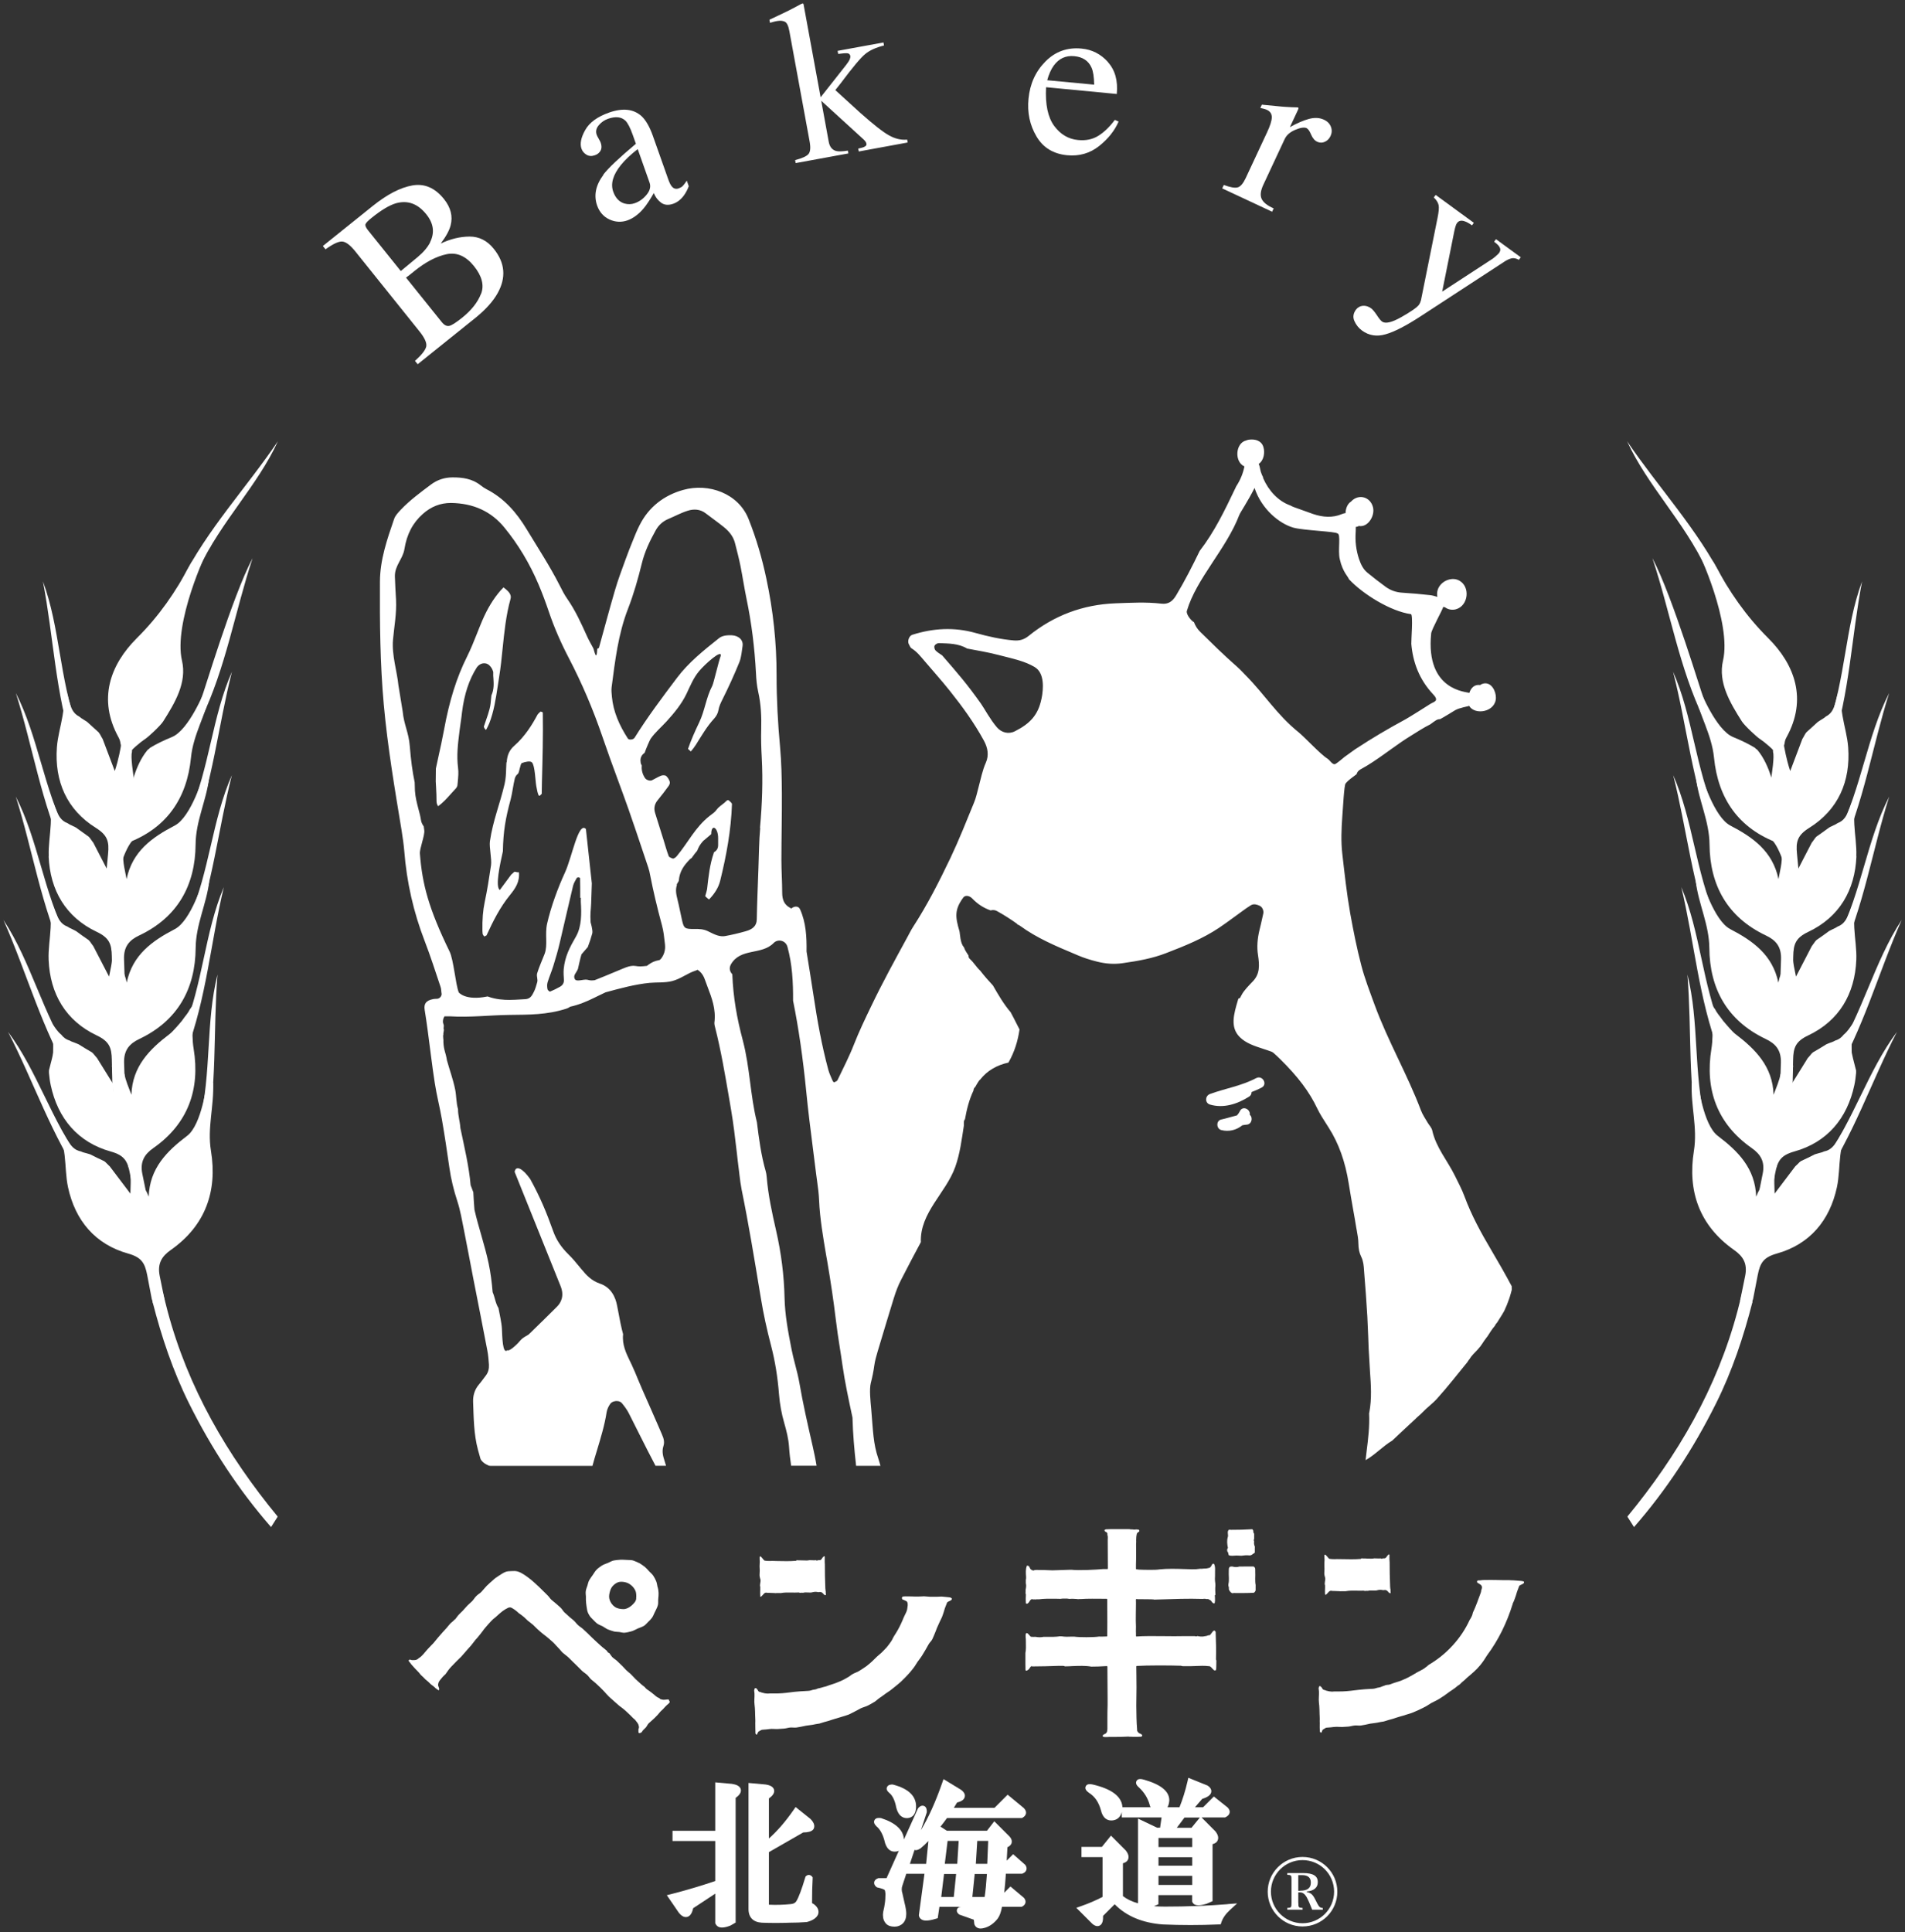 <?xml version="1.0" encoding="UTF-8"?>
<svg id="_レイヤー_1" data-name="レイヤー 1" xmlns="http://www.w3.org/2000/svg" viewBox="0 0 284 288">
  <rect x="0" y="0" width="284" height="288" fill="#333333" stroke="none"/>
  <defs>
    <style>
      .cls-1 {
        fill: #fff;
      }
    </style>
  </defs>
  <g>
    <path class="cls-1" d="m187.29,160.69c-2.17,1.16-4.61,1.54-6.91,2.38-.73.27-.79,1.33,0,1.57,2.03.6,4.1-.08,5.84-1.18.27-.18.37-.43.36-.68.51-.2,1.02-.41,1.52-.68.92-.49.1-1.89-.82-1.4Z"/>
    <path class="cls-1" d="m184.86,165.6c-.12.24-.27.46-.44.65-.79.19-1.56.45-2.36.62-.79.17-.74,1.37,0,1.57,1.15.3,2.28,0,3.15-.71.2-.04.41-.08.62-.09.82-.05.98-1.08.49-1.47.13-.82-1.04-1.42-1.47-.56Z"/>
    <path class="cls-1" d="m225.4,191.78c-.98-1.84-2.01-3.64-3.07-5.43-1.52-2.57-2.96-5.19-3.99-7.99-.4-1.09-.94-2.08-1.44-3.11-1.11-2.26-2.82-4.2-3.38-6.75-.09-.42-.46-.78-.69-1.17-.34-.6-.75-1.17-.99-1.81-2.03-5.38-4.94-10.36-6.92-15.77-.71-1.95-1.46-3.87-1.98-5.87-.67-2.56-1.18-5.15-1.65-7.75-.52-2.95-.84-5.92-1.18-8.88-.21-1.84-.13-3.68,0-5.52.1-1.28.27-4.67.49-4.94.5-.61,1.04-.91,1.64-1.39.07-.27.24-.53.57-.71,1.26-.68,2.42-1.48,3.57-2.3.35-.26.7-.51,1.05-.75.91-.65,1.82-1.3,2.78-1.89.95-.59,2.03-1.3,3.03-1.79.28-.21.56-.43.85-.6.21-.13.41-.17.61-.17.81-.44,1.43-.85,2.24-1.33.65-.38,1.94-.56,2.08-.65.87,1.46,3.96.92,3.99-1.19.02-1-.67-2.37-1.83-2.14-.2.04-.37.12-.53.23-.82-.13-1.37.43-1.6,1.18-.24-.19-6.56-.21-5.69-8.87.06-.62,1.76-3.63,1.8-3.97.08.04.17.06.25.06.46.35,1.1.47,1.66.3,1.84-.52,2.16-3.35.48-4.27-.93-.51-2.16-.14-2.81.65-.45.54-.57,1.17-.46,1.78-.36-.11-.71-.22-1.08-.26-1.36-.15-2.72-.28-4.09-.36-.95-.05-1.8-.34-2.55-.89-.92-.68-1.83-1.37-2.71-2.1-.63-.52-.97-1.23-1.24-2.02-.45-1.34-.6-2.68-.5-4.08.02-.23.01-.47.01-.71.15-.02.31-.07.48-.15,1.32.25,2.43-1.53,2.08-2.82-.4-1.51-2.07-1.99-3.18-.91-.03.03-.04.05-.06.08-.51.3-.76.91-.83,1.49-.01.08,0,.16,0,.23-.17.03-.35.07-.51.14-1.46.62-2.91.49-4.36,0-.97-.33-1.93-.71-2.9-1.04-.18-.06-.32-.16-.48-.23-1.81-.64-3.24-2.21-4.04-4.05-.03-.07-.02-.13-.03-.19-.14-.23-.24-.52-.34-.81h0c-.07-.27-.13-.54-.18-.81h0c-.04-.11-.08-.22-.12-.33.76-.52.95-1.67.7-2.51-.29-.98-1.25-1.22-2.17-1.1-.14.02-.27.06-.38.11-1.65.37-1.8,3.22-.28,3.87-.21,1.06-.61,2.03-1.22,2.96-.05.1-.1.21-.15.32,0,.02-.01.04-.02.05t-.01.01c-1.54,3.22-3.06,6.4-5.27,9.26-1.09,2.25-2.22,4.47-3.51,6.62-.52.87-1.14,1.37-2.21,1.24-2.28-.27-4.57-.13-6.85-.05-4.84.19-9.15,1.8-12.92,4.85-.68.55-1.37.75-2.21.68-1.95-.16-3.84-.59-5.71-1.11-3.18-.9-6.32-.72-9.44.27-.49.16-.77.99-.49,1.44.12.19.19.46.37.57.8.49,1.36,1.21,1.96,1.91,1.26,1.49,2.57,2.93,3.78,4.46,1.86,2.33,3.61,4.74,5.05,7.38.6,1.09.78,2.21.3,3.3-.52,1.17-.75,2.41-1.08,3.63-.21.78-.37,1.58-.68,2.32-1.13,2.76-2.23,5.54-3.51,8.24-1.68,3.52-3.45,7.01-5.58,10.29-.31.48-.56,1-.84,1.51-1.87,3.43-3.75,6.85-5.43,10.37-.9,1.87-1.79,3.72-2.55,5.66-.71,1.82-1.61,3.55-2.45,5.31-.08.16-.33.24-.51.32-.03.01-.18-.15-.22-.25-.22-.53-.48-1.05-.63-1.6-.99-3.67-1.66-7.4-2.22-11.16-.33-2.17-.68-4.33-1.03-6.49.03-2.18-.08-4.33-.97-6.3-.25-.56-.94-.46-1.3-.1-.05-.03-.09-.07-.14-.09-.94-.48-1.22-1.26-1.22-2.28,0-1.61-.12-3.23-.12-4.83,0-3.34.09-6.68.07-10.01-.02-2.3-.06-4.61-.27-6.89-.33-3.56-.52-7.11-.52-10.68.01-4.85-.51-9.65-1.52-14.39-.64-3.04-1.5-6-2.66-8.91-1.51-3.79-5.92-5.4-9.76-4.32-2.83.8-5.11,2.52-6.48,5.25-.37.72-.67,1.46-.97,2.21-.39.96-.77,1.92-1.12,2.89-.55,1.51-1.12,3.02-1.57,4.56-.84,2.86-1.6,5.75-2.4,8.62-.02.08-.24.08-.25.18-.11,2.07-.47.12-.6-.13-.33-.6-.67-1.2-.95-1.82-.85-1.88-1.7-3.76-2.89-5.48-.46-.65-.83-1.38-1.19-2.1-1.46-2.87-3.23-5.56-4.89-8.31-1.51-2.51-3.37-4.64-6.01-5.99-.3-.16-.59-.35-.86-.57-1.24-.99-2.71-1.19-4.21-1.18-1.15.01-2.23.34-3.2,1.07-1.56,1.17-3.13,2.32-4.48,3.74-.39.41-.82.86-1,1.37-1.05,3.04-2.11,6.1-2.12,9.38-.03,6.1.02,12.19.57,18.28.57,6.31,1.63,12.54,2.66,18.79.16,1.02.31,2.05.4,3.08.36,4.62,1.37,9.08,3.04,13.4.87,2.25,1.6,4.55,2.37,6.84.11.32.09.68.15,1.01.05.29-.23.68-.57.74-.22.04-.46.01-.68.06-1.06.21-1.42.68-1.27,1.62.16,1.02.32,2.04.45,3.06.36,2.62.65,5.25,1.06,7.86.28,1.82.75,3.6,1.06,5.41.41,2.38.77,4.77,1.11,7.16.24,1.71.65,3.37,1.19,5.02.46,1.41.7,2.9,1,4.37.47,2.37.91,4.74,1.37,7.11.7,3.61,1.43,7.21,2.11,10.82.13.67.18,1.37.23,2.06.03.59-.09,1.14-.46,1.62-.35.45-.68.93-1.05,1.36-.63.75-.88,1.63-.85,2.56.09,2.41.09,4.8.73,7.18.12.44.25.88.37,1.32.01.02.02.04.03.06.03.06.07.11.1.17.14.17.29.32.48.45.21.14.43.24.65.34.09.01.17.02.26.03h15.17c.2-.74.44-1.55.69-2.36.55-1.83,1.13-3.72,1.42-5.62.07-.42.26-.87.54-1.26.25-.35.7-.42.93-.43.46,0,.68.17.81.32.32.39.74.92,1.04,1.52.54,1.06,1.07,2.12,1.6,3.18.78,1.55,1.56,3.1,2.37,4.63h1.57l-.23-.76c-.19-.6-.43-1.34-.16-2.17.17-.53.1-1.05-.23-1.77-.16-.36-.31-.72-.47-1.09l-1.15-2.63c-.43-.97-.86-1.93-1.28-2.9-.22-.51-.43-1.02-.65-1.53-.31-.76-.62-1.51-.97-2.25l-.26-.54c-.55-1.14-1.17-2.43-1-3.97-.3-1.1-.51-2.21-.71-3.3l-.19-.98c-.22-1.17-.85-2.69-2.55-3.26-1.25-.42-2.03-1.27-2.71-2.09l-.35-.42c-.54-.66-1.05-1.28-1.63-1.84-1.08-1.06-1.82-2.17-2.26-3.41-1.05-2.94-1.96-5.11-3.45-7.83-1.15-1.62-2.15-2.09-2.32-1.07.29.72.58,1.45.87,2.17l2.73,6.78c1.08,2.7,2.16,5.39,3.25,8.08.6,1.49.04,2.49-.54,3.07-1.23,1.24-2.48,2.45-3.73,3.67l-.41.4c-.26.26-.89.43-1.39,1.04-.52.63-1.64,1.62-1.86,1.37-.74.7-.76-2.12-.82-3.24-.05-.9-.35-2.14-.51-3.04-.46-.73-.51-1.55-.87-2.37-.12-1.44-.3-2.88-.6-4.3-.59-2.77-1.5-5.31-2.11-7.99-.07-.87-.13-1.73-.17-2.6-.14-.35-.27-.7-.4-1.05-.25-2.84-.94-5.7-1.53-8.53-.06-1.01-.36-1.81-.35-2.82-.27-.87-.24-1.97-.42-2.88-.3-1.51-.84-2.95-1.23-4.38-.19-1.21-.48-1.49-.53-2.73.05-.35-.12-.8,0-1.15-.06-.07.12-.68.06-.74-.09-.1.04-.52-.01-.62-.03-.12-.06-.25-.11-.36-.05-.34.04-.68.22-.96.29,0,.57,0,.86,0,2.91.18,5.83-.17,8.74-.21,3.02-.04,5.66,0,8.56-.93.22-.07.41-.17.57-.29,1.36-.3,2.58-.83,3.61-1.34l.55-.27c.36-.18.74-.36,1.13-.54,2.18-.59,4.35-1.19,6.58-1.41,1.1-.1,2.23.01,3.32-.26,1.29-.32,2.29-1.18,3.54-1.57.1-.03.18-.08.27-.12.4.25.74.63.97,1.15.06.14.11.26.15.39.11.33.24.66.37,1,.63,1.65,1.28,3.35,1.02,5.34-.02.21.06.54.11.72.86,3.38,1.45,6.86,2.03,10.22l.34,2c.36,2.1.61,4.24.85,6.31.11.99.22,1.97.35,2.95l.06.52c.09.72.18,1.45.32,2.16,1.04,5.08,1.89,10.28,2.72,15.3l.17,1.01c.36,2.21.86,4.5,1.51,7,.58,2.22.97,4.59,1.18,7.27.12,1.44.37,2.83.78,4.24.32,1.12.63,2.32.71,3.54.06.93.17,1.87.31,2.8h3.79c-.16-1.01-.37-1.98-.57-2.87-.8-3.49-1.46-6.41-1.99-9.48-.16-.91-.39-1.8-.62-2.69-.2-.77-.4-1.54-.55-2.32-.53-2.69-.98-5.12-1.04-7.65-.07-3.33-.5-6.72-1.27-10.08-.6-2.62-1.16-5.2-1.39-7.91-.03-.34-.07-.62-.14-.86-.7-2.41-1.02-4.91-1.32-7.33-1-3.99-1.04-8.15-2.09-12.15-.91-3.42-1.44-6.45-1.58-9.92-.36-.36-.53-.9-.2-1.48,1.44-2.48,4.56-1.33,6.36-3.17.66-.67,1.8-.38,2.06.56.72,2.61.86,5.31.84,8.03.82,4.07,1.46,8.44,1.97,13.6.27,2.78.63,5.61.98,8.35.17,1.32.34,2.64.5,3.97l.14,1.03c.13.91.25,1.86.29,2.81.12,2.74.6,5.5,1.05,8.17l.17.95c.54,3.17.95,5.97,1.26,8.56.17,1.45.39,2.9.62,4.35.13.82.26,1.64.37,2.46.37,2.59.93,5.19,1.47,7.71l.04.21c.06,2.37.27,4.77.54,7.17h3.63c-.1-.36-.2-.72-.32-1.08-.77-2.24-.78-4.13-1.06-7.39-.11-1.18-.3-2.95-.06-3.88.24-.93.41-1.78.52-2.61.1-.73.31-1.44.51-2.12l.23-.76c.72-2.39,1.43-4.78,2.17-7.16.34-1.09.68-1.95,1.06-2.68,1.03-2,1.99-3.85,2.97-5.66-.15-4.42,3.73-7.3,5.13-11.22.71-1.99.96-4.07,1.28-6.13,0-.16,0-.31,0-.47,0-.22.06-.38.17-.51.26-1.47.62-2.91,1.27-4.28,0-.2.09-.39.27-.54.16-.3.33-.59.53-.88.06-.09.13-.15.2-.21,1.03-1.33,2.51-2.16,4.21-2.53.92-1.62,1.41-3.25,1.65-4.94-.13-.25-.26-.49-.38-.74-.31-.62-.62-1.23-.94-1.82-1.03-1.2-1.85-2.61-2.64-3.99-.66-.7-1.31-1.45-1.91-2.22-.67-.64-.82-1.06-1.55-1.75-.15-.15-.19-.29-.18-.49-.23-.39-.5-.68-.69-1.25-.57-.57-.57-2.06-.67-2.4-.6-2.05-.78-3.17.58-5,.3-.41.94-.27,1.33.14.79.83,1.67,1.4,2.74,1.78.3-.09.64-.08.97.11,1.01.56,1.97,1.17,2.91,1.84.07.05.11.12.16.17.08.02.2.06.33.16,2.5,1.84,5.43,3.07,8.25,4.25l.42.18c.82.35,1.75.65,2.82.92,1.33.34,2.57.41,3.79.24,2.48-.35,4.54-.74,6.5-1.5,2.92-1.12,5.52-2.19,7.88-3.76.71-.48,1.41-.98,2.1-1.49l1.39-1.01c.42-.31.84-.61,1.28-.88.46-.28.97-.07,1.27.06.46.19.67.76.58,1.18-.1.48-.21.96-.35,1.56l-.19.79c-.35,1.39-.43,2.67-.25,3.82.24,1.59.29,2.84-.79,3.96-.48.5-1.3,1.32-1.64,1.98l-.25.47-.25.11-.06.21c-.62,2.09-1.2,4.07.29,5.53.9.89,2.12,1.29,3.4,1.71.45.15.91.29,1.35.46l.23.14c.35.31.7.63,1.04.97,2.64,2.6,4.34,4.86,5.51,7.33.4.83.92,1.64,1.43,2.43l.28.44c1.49,2.33,2.47,5.06,2.99,8.34.21,1.32.44,2.63.67,3.95.15.83.3,1.66.43,2.5l.09.5c.12.65.24,1.31.25,2,.01.8.14,1.39.43,1.98.32.65.37,1.38.41,2.02l.02.27c.18,2.18.34,4.37.47,6.56.05.99.09,1.97.13,2.96l.07,1.88c.06,1.14.13,2.28.2,3.43.14,1.96.28,3.98-.1,6.03l-.04.16c.1,1.93-.14,3.84-.37,5.68-.05.43-.1.86-.15,1.3,1.43-.8,2.56-2.07,3.97-2.91,1.13-1.09,2.31-2.14,3.45-3.22.34-.36.76-.66,1.08-1.01.67-.71,1.47-1.27,2.13-2,1.59-1.76,3.04-3.63,4.54-5.46.1-.16.2-.32.32-.46.3-.51.78-.96,1.2-1.4.14-.18.3-.35.45-.53.04-.07.09-.13.13-.2.02-.03.04-.05.06-.07.21-.33.42-.65.66-.95,0,0,0,0,0,0,.02-.05.06-.09.09-.12.03-.03.05-.07.08-.1.35-.56.7-1.11,1.13-1.61.06-.17.19-.33.32-.47.34-.58.73-1.11,1.07-1.75.27-.57.51-1.16.71-1.75.04-.11.07-.22.11-.33.11-.35.21-.71.3-1.07,0-.16-.01-.33-.02-.49Zm-141.36-47.33c-.05.53,0,1.08.03,1.62.02.49-.23.82-.62,1.03-.47.26-.94.5-1.44.7-.08.03-.37-.21-.39-.37-.06-.31-.08-.66,0-.96.25-.83.6-1.63.86-2.46.35-1.14.69-2.28.96-3.44.68-2.85,1.31-5.71,2-8.56.1-.4.35-.78.55-1.15.03-.06.19-.08.28-.08.08,0,.21.08.21.12.02.97.02,1.94.02,2.92h.09c0,.22,0,.43,0,.65.11,1.66.13,3.65-.72,5.12-.94,1.62-1.65,2.99-1.83,4.85Zm14.51-1.56c-.06.08-.13.13-.2.2-.2.04-.39.09-.58.14-.53.16-.94.44-1.33.74-.47.05-.74.08-1,.08-.23,0-.45-.02-.67-.06-.12-.02-.24-.03-.35-.03-.48,0-.99.18-1.47.38l-1.54.64c-.84.35-1.67.7-2.52,1.03l-.25.1-.41.03c-.27,0-.51-.06-.67-.1-.55-.12-1.61.36-1.86-.09-.31-.58.22-.9.46-1.53,0,0,.4-1.82.53-2.17l.94-1.09c.23-.58.51-1.44.67-2.04.11-.44-.24-1.59-.25-1.64-.09-1.32.04-1.81.08-2.82.01-.29.1-2.71.1-2.99l-.88-8.1c-1.13-1.17-2.05,4.14-3.12,6.48-1.06,2.3-2.09,5.1-2.66,7.6-.37,1.62.13,3.2-.38,4.54-.33.87-.85,1.99-1.11,2.89-.13.48.15.89,0,1.36-.16.51-.24.9-.47,1.36-.27.53-.51,1.09-1.29,1.13l-.66.04c-.57.03-1.14.07-1.71.07-.81,0-2-.05-3.24-.51h-.05c-3.31.67-4.27-.61-4.27-.61-.49-1.25-.75-4.82-1.37-6.1-3.11-6.38-4.08-10.05-4.42-14.59-.06-.75.76-2.73.65-3.48-.03-.19-.05-.38-.08-.57-.17-.24-.35-.54-.41-.93-.08-.56-.23-1.11-.38-1.66-.22-.86-.46-1.75-.52-2.72l-.04-1.26c-.34-1.6-.56-3.33-.73-5.41-.16-2.05-.86-3.12-1.06-5.17l-.64-3.93c-.17-1.88-1.01-4.5-.8-6.75.18-2.01.55-3.85.45-5.97-.05-.94-.15-2.51-.17-3.45-.04-1.63,1.18-2.59,1.42-4.07.35-2.22,1.25-3.93,2.74-5.25,1.24-1.1,2.61-1.64,4.19-1.64,3.37.04,6.02,1.27,7.97,3.66,2.06,2.51,3.76,5.35,5.07,8.42.59,1.38,1.11,2.79,1.59,4.21.77,2.27,1.78,4.59,3,6.92,1.9,3.65,3.58,7.58,4.98,11.69.71,2.09,1.47,4.16,2.23,6.23.56,1.51,1.11,3.03,1.65,4.55.77,2.19,1.5,4.39,2.24,6.59l.69,2.06c.13.38.22.77.29,1.17.44,2.26,1.01,4.71,1.76,7.47.23.85.32,1.7.41,2.52l.04.36c.08.76-.13,1.5-.6,2.09Zm14.78-19.47c-.18,1.97-.18,3.96-.26,5.94-.09,2.57-.2,5.13-.25,7.7-.02,1-.68,1.47-1.63,1.74-1.02.29-2.06.54-3.11.73-.37.07-.8,0-1.16-.11-.5-.16-.96-.42-1.43-.64-.61-.29-1.26-.32-1.95-.31-1.45.02-1.58-.09-1.85-1.25-.24-1.03-.42-2.07-.68-3.09-.22-.86-.33-1.52-.1-2.21-.09-.17.27-.44.29-.69.12-1.35.75-2.24,1.68-3.18.07-.07.15-.1.22-.15.33-.49.59-.79.84-1.1.03-.09.13-.29.16-.38.12-.33.66-1.08.91-1.22l1.02-.87c0-1.61,1.03-1.01,1.03.6v1.04c0,.53-.27.88-.63,1.06-.01.03,0,.07-.02.1-.61,1.77-.79,3.55-1,5.4-.02.17-.15.62-.28,1.05.18.18.37.35.57.49.8-.82,1.41-1.75,1.66-2.77.93-3.76,1.63-7.56,1.76-11.43,0-.18-.27-.38-.44-.54-.24-.22-.44.13-.71.35-.29.23-.88.65-1.08.94-.35.49-.63.63-1.09.99-2.15,1.68-3.23,3.99-4.88,5.97-.08.1-.16.19-.27.26-.1.07-.27.17-.36.13-.23-.08-.54-.2-.6-.36-.29-.77-.51-1.56-.75-2.35-.42-1.35-.85-2.7-1.27-4.05-.23-.71-.11-1.37.41-1.98.55-.66,1.07-1.35,1.57-2.04.14-.19.26-.46.2-.65-.09-.32-.28-.64-.54-.88-.13-.12-.53-.13-.74-.05-.48.19-.91.47-1.37.69-.3.15-.85-.04-1.03-.31-.41-.61-.56-1.24-.49-1.87-.1-.17-.18-.36-.18-.57v.02c-.1-.61.19-1.09.6-1.35.18-.56.76-1.9.9-2.11.68-.96,1.57-1.71,2.36-2.57,1.14-1.25,2.25-2.59,2.98-4.12.58-1.21,1.01-2.33,1.87-3.37.88-1.06,3.48-3.38,3.23-2.27-.31.78-1.06,4.1-1.26,4.46-.91,1.71-1.1,3.68-1.94,5.43-.65,1.36-1.21,2.62-1.67,3.96.14.13.28.26.42.38.28-.32.54-.66.76-1.01.84-1.33,1.61-2.69,2.71-3.89.32-.34.57-.81.64-1.24.1-.59.34-1.09.61-1.63.91-1.82,1.75-3.66,2.51-5.53.31-.76.35-1.6.48-2.41.14-.89-.56-1.56-1.62-1.61-.69-.02-1.39.03-1.9.44-2.27,1.81-4.53,3.61-6.25,5.9-2.21,2.93-4.41,5.86-6.33,8.94-.19.3-.84.36-1,.11-1.26-1.95-2.18-4-2.38-6.25-.04-.46-.1-.94-.04-1.4.52-3.94.97-7.89,2.44-11.68.86-2.22,1.5-4.48,2.06-6.76.42-1.73,1.18-3.34,2.06-4.92.42-.76,1.03-1.36,1.93-1.73.97-.41,1.88-.91,2.88-1.22.9-.28,1.85-.23,2.65.39.9.7,1.85,1.35,2.73,2.07.8.64,1.4,1.42,1.64,2.36.29,1.14.59,2.28.82,3.42.32,1.61.56,3.23.89,4.84.77,3.68,1.22,7.39,1.42,11.13.04.93.13,1.87.33,2.78.42,1.85.5,3.7.45,5.58-.04,1.4,0,2.8.08,4.2.19,3.5.06,7-.26,10.49Zm41.93-19.25c-.49,2.42-1.72,3.7-3.96,4.83-.95.48-2.01.2-2.69-.6-1.03-1.21-1.84-2.77-2.37-3.52-2.09-2.95-3.41-4.46-5.78-7.19-.34-.24-.72-.45-1-.75-.15-.16-.22-.53-.13-.71.1-.19.43-.38.66-.37,1.44.06,2.9.04,4.19.81,1.75.34,2.88.5,4.6.94,2.48.63,4.01.95,5.46,1.81,1.49.87,1.34,3.2,1.03,4.74Zm42.67,8.93c-1.04-.62-3.38-3.18-4.33-3.95-3.29-2.66-4.95-5.51-7.92-8.52-.39-.4-.76-.81-1.18-1.18-2.29-2.02-3.78-3.52-5.58-5.28-.43-.42-.72-.9-.92-1.43-.37-.17-1.22-1.18-1.06-1.69,1.42-4.82,5.87-9.2,7.82-14.3.15-.39,1.25-1.98,2.27-4.02,1.04,3.17,3.7,5.32,5.79,5.92,1.54.42,6.35.57,6.55.86.59.02.04,2.54.37,3.85.42,1.92,1.3,2.65,1.35,2.96,2.11,2.27,6.26,4.81,9.25,5.22.36.05.03,3.98.06,4.43.23,2.69,1.15,5.29,3.27,7.54.98,1.04.02,1.09-.51,1.46-.37.25-3.2,2.02-3.58,2.22-2.91,1.59-4.79,2.69-7.56,4.5-.37.28-1.57,1.13-1.57,1.13-1.13.95-1.34,1.05-1.43,1.08-.4.1-.76-.6-1.1-.8Z"/>
    <path class="cls-1" d="m68.01,117.45c.09-.1.18-.29.19-.44l.04-.41c.07-.75.14-1.46.05-2.13-.24-1.85-.02-3.65.2-5.38l.03-.25c.05-.41.11-.82.17-1.23.07-.49.14-.97.19-1.46.33-2.67,1.05-4.87,2.23-6.71.42-.52.93-.68,1.47-.51l.26.14c.31.26.54.59.65.97l.04.12v.13c-.01.28,0,.56.03.84.05.77.1,1.65-.3,2.52l-.05.48c-.04.52-.09,1.03-.22,1.53-.14.56-.33,1.1-.52,1.65-.12.33-.23.67-.34,1,.06.25.21.42.33.49.16-.3.35-.65.48-.98.69-1.77.97-3.63,1.27-5.59l.2-1.31c.23-1.41.38-2.83.52-4.26.25-2.43.5-4.94,1.18-7.39.11-.42.06-.92-1.06-1.72-.07.13-.28.29-.43.47-1.07,1.23-1.96,2.7-2.72,4.47-.27.63-.53,1.28-.78,1.92-.46,1.16-.94,2.36-1.51,3.5-1.53,3.06-2.62,6.52-3.42,10.91-.25,1.34-.54,2.68-.84,4.02l-.37,1.72-.02,1.91.05.9c.04.69.07,1.38.07,2.07,0,.27.08.5.23.73.74-.52,1.35-1.21,2-1.94.24-.27.48-.53.72-.79Z"/>
    <path class="cls-1" d="m75.5,113.64c-.02.29-.03.58-.04.86-.02.77-.05,1.56-.23,2.34-.72,3.07-1.74,5.46-2.19,8.54-.13.94.3,2.68.16,3.61-.28,1.89-.56,3.7-.94,5.47-.26,1.24-.37,2.56-.34,4.27,0,.32.04.53.1.63.07.12.19.23.24.25-.05-.02.1-.1.2-.15l.07-.03c.95-2.07,1.99-4.18,3.53-6.06.76-.94,1.45-1.94,1.3-3.37-.19.1-.61-.12-.69-.04l-.47.42-1.69,2.28c-.72-.48.04-3.89.46-5.77.05-2.96.39-4.91,1.17-7.78.21-.78.4-2.26.6-3.04.04-.18.16-.5.46-.72.24-.18.34-1.52.6-1.61.44-.17,1.26-.38,1.51-.09.45.5.5,2.78.64,3.53.12.64.2,1.09.38,1.44-.03-.06.07-.02.13-.01,0-.01.11-.08.3-.28l.03-1.74c.09-3.4.19-6.92.13-10.38-.08-.09-.24-.14-.33-.14h-.02c-.22.21-.39.36-.45.48-.75,1.4-1.83,3.19-3.44,4.6-.73.64-1.07,1.38-1.14,2.47h0Z"/>
  </g>
  <g>
    <path class="cls-1" d="m67.83,241.4c.19-.21.34-.48.54-.69.19-.22.42-.41.62-.62.23-.24.43-.5.66-.74.23-.24.49-.44.73-.68.23-.23.39-.54.63-.77.23-.24.54-.4.77-.64.27-.29.52-.61.8-.9.28-.29.6-.54.89-.81.27-.26.57-.47.87-.66.32-.2.62-.42.95-.56.31-.14.63-.14.94-.15.32-.02.65-.03.95.06.3.09.59.24.87.42.28.17.55.37.81.57.25.2.52.4.76.63.24.22.49.45.73.67.22.21.42.42.64.63.22.21.42.42.64.63.22.21.37.48.59.68.22.21.48.37.7.58.22.21.46.39.67.6.22.21.36.5.57.7.22.21.46.39.67.6.22.22.49.39.71.6.23.21.4.47.63.68.22.21.5.36.73.57.22.21.46.42.68.63.23.21.43.44.66.65.22.21.44.42.67.63.23.21.46.41.68.62.16.15.33.28.5.41.14.11.27.23.4.34.04.11.11.22.22.27.05.02.09.04.13.06.16.19.28.43.45.6.21.21.48.35.69.55.21.2.42.41.63.61.26.23.48.51.73.76.2.2.43.36.64.55h0c.28.26.52.56.79.82.29.27.58.53.88.8.03.03.07.05.11.07.04.05.08.1.15.14.06.03.12.07.17.12,0,0,.01.01.01.02,0,.01,0,.01,0,.01h.01s.07.08.11.11c.01.02.03.05.05.07.19.19.44.32.64.48.2.17.44.31.63.49.23.21.47.41.75.5.07.05.12.15.21.16.04.02.09.02.13.04.29.1.61.03.92,0,.06,0,.14.05.2.05.02.01,0,.06,0,.09.02.06.07.12.09.18,0,0,.03.04.03.05-.09.21-.29.34-.45.48-.2.17-.36.38-.54.57-.18.19-.39.34-.55.55-.22.29-.49.55-.75.81-.26.26-.55.49-.82.74-.2.18-.29.45-.46.65-.17.2-.4.35-.54.57-.01,0,0,.03,0,.04-.07.05-.12.14-.19.18-.09,0-.16.05-.24.07-.02-.01-.08-.03-.1-.04-.02-.03-.01-.1-.04-.14,0-.11,0-.24,0-.35,0-.12.09-.25.08-.37,0-.06-.01-.13-.04-.19-.02-.28-.28-.57-.46-.8-.1-.16-.27-.24-.41-.39-.24-.27-.49-.49-.75-.74-.25-.25-.45-.41-.72-.64-.24-.2-.51-.36-.74-.58-.23-.21-.58-.5-.81-.72-.23-.21-.38-.31-.6-.54-.23-.22-.45-.49-.66-.72-.21-.22-.37-.38-.58-.59-.21-.21-.44-.41-.66-.62-.22-.21-.48-.38-.7-.58-.22-.21-.38-.47-.6-.68-.24-.22-.53-.38-.77-.61-.23-.22-.46-.46-.69-.69-.24-.23-.46-.46-.7-.68-.24-.23-.46-.47-.7-.69-.24-.22-.52-.4-.77-.62-.25-.23-.44-.52-.68-.75-.24-.24-.45-.5-.69-.74-.24-.24-.45-.39-.71-.63-.25-.23-.58-.47-.85-.68-.27-.2-.52-.44-.77-.66-.26-.22-.47-.47-.71-.69-.25-.23-.56-.43-.82-.65-.26-.22-.44-.46-.72-.66-.06-.03-.13-.12-.19-.15-.12-.09-.29-.22-.41-.29-.22-.22-.42-.38-.62-.52-.36-.22-.57-.46-.98-.29-.29.14-.57.3-.82.49-.26.19-.49.41-.73.62-.24.21-.46.43-.72.61-.23.24-.47.47-.68.72-.21.25-.44.49-.64.75-.21.26-.38.54-.6.79-.22.25-.41.53-.65.76,0,0-.49.64-.67.86-.19.22-.38.43-.57.64-.24.26-.66.77-.9,1.03-.24.26-.51.48-.75.74-.24.26-.5.5-.74.76-.28.29-.54.64-.76.97-.02.04-.05.08-.07.11-.25.27-.37.32-.59.61-.06.07-.17.21-.32.39,0,.01-.14.25-.15.26-.03.12-.14.42-.04.54,0,0-.01.02-.01.03.22.46.12.68,0,.59-.09-.08-.21-.11-.34-.25-.02-.02-.05-.01-.07-.04-.18-.21-.41-.35-.62-.52-.02-.01-.05-.03-.07-.05-.25-.27-.53-.51-.82-.74-.23-.24-.41-.43-.67-.65-.07-.09-.24-.29-.31-.38-.2-.21-.34-.36-.55-.57-.2-.22-.34-.38-.54-.6-.08-.09-.2-.26-.27-.35-.08-.1-.19-.17-.14-.3.02-.05.05-.06.09-.09.09,0,.12,0,.17,0,.06.04.14.07.25.07.26,0,.52.02.75-.11.07-.04.13-.09.19-.15.02-.01.04-.02.05-.04.23-.13.44-.33.64-.55.22-.25.43-.51.65-.76.22-.25.68-.7.91-.95.22-.25.42-.53.64-.78.23-.25.44-.51.66-.76.21-.23.43-.46.63-.69.21-.23.39-.49.61-.72,0,0,.44-.34.63-.57Z"/>
    <path class="cls-1" d="m141.75,238.13c-.08,0-.16-.03-.24-.04-.38-.03-.76-.09-1.15-.11-.29.01-.57.03-.73.03-.31,0-.61,0-.92,0-.31,0-.63-.06-.95-.07-.31,0-.62.05-.93.04-.31,0-.62,0-.94-.02-.31,0-.58-.01-.89-.01-.19.02-.33,0-.45.05-.06.07-.1.12-.09.2.01.05.02.18.08.2.13.07.51.2.59.26.11.08.17.2.19.41.02.05,0,.34-.05.62-.01.11-.04.28-.1.45-.12.33-.31.62-.44.94-.13.32-.26.64-.41.95-.15.31-.3.62-.47.92-.17.3-.35.59-.54.88-.19.29-.3.62-.49.88-.2.27-.39.55-.61.81-.21.25-.46.47-.7.73-.22.23-.5.42-.76.67-.27.27-.52.52-.77.75-.27.24-.54.47-.82.69-.27.21-.77.5-1.08.71-.28.18-.64.27-.98.47-.21.11-.42.32-.68.46-.25.13-.49.28-.72.4-.29.15-.59.26-.88.38-.49.22-1.04.33-1.54.54-.12.05-.25.08-.38.11-.21.06-.3.07-.46.13-.17.06-.34.08-.52.12-.12.06-.23.11-.37.14-.05.01-.32.06-.37.06-.41.14-.51.15-.95.17-.47.02-1.34.08-1.8.13-.84.1-1.62.22-2.48.24-.62.01-1.06-.02-1.5.02-.11-.01-.45-.02-.58-.08-.12-.04-.29-.05-.34-.08,0,0-.1-.06-.13-.06-.25,0-.4-.16-.45-.36h0c-.09-.05-.16-.13-.19-.22-.07,0-.14-.01-.22-.01-.03.08-.07.17-.09.27,0,.01,0,.02-.02.03.02.21.05.41.05.49.03.55-.07,1.14.01,1.68.02.16.04.33.05.49.02.37.04.74.04,1.11,0,.37.05.74.02,1.11.02.44-.01.88.02,1.34,0,.03,0,.08,0,.11,0,.09,0,.15.08.24.02.01.06.05.08.06,0,0,.07-.02.08-.03.02-.06.02-.08.06-.13,0-.03.02-.06.04-.09.04-.14.13-.24.28-.29.04-.04.1-.08.17-.1.06-.05.13-.08.23-.09.22-.02.4-.03.62-.05.25-.02.49-.07.74-.08.31-.01.63.04.94.02.31-.02.63-.03.93-.06.31-.02.61-.13.92-.16.31-.03.64.04.94,0,.34-.04,1.07-.2,1.4-.27.34-.06.68-.08,1.01-.14.34-.07.67-.14,1.01-.18.23-.07.47-.15.71-.22.24-.07.48-.12.72-.2.32-.1.64-.22.97-.31.32-.1.65-.18.97-.29.32-.11.66-.18.98-.31.31-.14.64-.32.94-.47.31-.15.54-.29.84-.45.3-.16.9-.3,1.2-.48.29-.16.59-.32.88-.5.29-.18.52-.43.81-.62.28-.18.55-.39.82-.59.27-.19.54-.35.79-.54.26-.2.51-.4.75-.6.24-.21.5-.4.74-.62.23-.22.46-.44.68-.67.22-.23.45-.46.66-.71.2-.24.41-.48.61-.75.22-.28.38-.6.57-.87.21-.29.42-.55.61-.84.19-.29.35-.59.54-.89.18-.28.32-.6.51-.9.15-.26.4-.46.54-.74.14-.27.23-.56.36-.83.13-.27.21-.57.33-.85.12-.28.26-.55.37-.82.12-.29.28-.55.39-.82.16-.42.3-.85.42-1.29.15-.41.27-.72.32-.82.05-.14.25-.2.39-.27l.07-.04s.07-.02.08-.03c.05-.01.07-.06.12-.1.07-.06.07-.11.07-.19-.03-.07-.08-.08-.18-.12Z"/>
    <path class="cls-1" d="m227.03,235.69c-.08,0-.16-.03-.24-.04-.38-.03-.77-.07-1.15-.09-.29.01-.53-.03-.69-.03-.31-.01-.61,0-.92,0-.31,0-.68-.02-.99-.02-.31-.01-.57,0-.88-.01-.31,0-.62.02-.93.01-.31,0-.5.07-.81.06-.04,0-.09,0-.13.02-.09.03-.11.23-.08.26.1.16.22.12.35.25.02.02.23.14.24.17.08.11.11.14.13.28.02.18-.07.39-.13.58.02.08-.02.2-.06.31-.37.99-.71,1.99-1.16,2.93-.07.4-.25.75-.48,1.09-1.25,2.76-3.5,5.18-6.1,6.69-.23.2-.49.42-.78.61-.28.18-.61.32-.95.51-.21.12-.45.28-.71.42-.25.13-.49.28-.72.39-.29.15-.59.26-.87.39-.5.21-1.04.32-1.55.53-.12.05-.25.1-.38.12-.16.02-.31.01-.46.06-.18.06-.33.15-.52.19-.12.05-.23.11-.37.14-.05.01-.32.06-.37.07-.41.13-.52.15-.95.16-.46.02-1.34.08-1.8.14-.84.1-1.63.21-2.49.24-.62.02-1.07-.02-1.5.03-.11-.02-.45-.03-.58-.08-.11-.05-.29-.05-.34-.08,0,0-.1-.07-.12-.07-.26,0-.41-.16-.46-.35-.09-.06-.16-.13-.19-.22-.07-.01-.14-.02-.21-.02-.04.09-.07.17-.09.27,0,.01-.01.02-.01.03.01.21.04.42.05.49.03.55-.07,1.14,0,1.68.02.16.04.33.05.49.02.37.04.74.04,1.12,0,.37.05.74.02,1.11.03.45-.02.89.02,1.34,0,.03,0,.08,0,.11,0,.09,0,.15.08.24.03.02.06.05.09.06.01,0,.07-.02.07-.03.03-.06.03-.08.07-.13,0-.03.02-.07.03-.1.04-.13.13-.24.28-.29.04-.04.1-.08.17-.11.06-.05.13-.08.23-.09.22-.02.4-.03.62-.05.25-.03.49-.07.74-.07.31-.02.63.03.94.02.31-.02.62-.04.93-.06.31-.03.61-.13.93-.16.31-.04.63.04.94,0,.33-.04,1.06-.2,1.4-.28.33-.06.68-.07,1.01-.14.34-.07.67-.14,1-.18.24-.06.47-.15.71-.22.23-.07.48-.12.72-.2.32-.1.64-.22.97-.31.32-.09.66-.18.97-.29.32-.11.66-.18.97-.32.31-.13.56-.23.86-.37.31-.15.69-.33.99-.49.3-.15.56-.36.86-.53.29-.16.8-.39,1.09-.56.29-.18.59-.37.87-.56.28-.19.54-.4.82-.6.27-.18.54-.35.79-.54.16-.12.31-.25.47-.38.11-.05.22-.12.32-.23.08-.08.16-.16.24-.24.15-.12.31-.25.45-.38.1-.09.2-.2.3-.29.69-.59,1.39-1.15,1.98-1.88.39-.47.71-.96,1.02-1.47,1.71-2.3,2.94-4.83,3.83-7.68.01-.03.02-.06.02-.1.07-.14.14-.27.19-.41.17-.42.31-.85.43-1.29.16-.41.27-.71.31-.82.05-.14.25-.2.4-.27,0,0,.06-.04.06-.04,0,0,.08-.03.08-.03.05-.02.08-.06.13-.1.07-.06.07-.11.06-.19-.03-.08-.07-.09-.18-.12Z"/>
    <path class="cls-1" d="m98.03,236.57c-.07-.3-.09-.61-.21-.89-.12-.29-.27-.56-.43-.81-.16-.25-.42-.44-.62-.66-.2-.22-.4-.46-.63-.65-.24-.18-.48-.36-.74-.52-.26-.15-.55-.25-.83-.37-.26-.12-.53-.14-.81-.14-.43,0-.87-.07-1.3-.04-.35.03-.67.05-.97.11-.33.07-.61.27-.9.38-.31.12-.62.22-.88.39-.27.18-.54.37-.77.6-.22.22-.38.51-.57.79-.17.25-.38.51-.54.8-.13.25-.18.53-.26.79-.09.27-.2.53-.24.8-.04.28,0,.56.02.83-.01.34,0,.67.03.97.03.33.09.64.14.96.04.31.16.56.3.8.14.25.32.46.54.66.23.22.43.46.68.64.25.18.55.27.82.41.27.15.51.36.8.47.28.11.58.21.88.29.26.07.53.04.78.08.26.03.51.13.78.11.35-.03.7-.12,1.03-.21.33-.09.63-.27.95-.42.31-.14.66-.23.96-.42.24-.16.4-.39.6-.57.2-.19.39-.38.55-.6.16-.22.26-.47.37-.72.17-.39.42-.77.52-1.19.07-.29.02-.6.05-.9.03-.31.06-.6.05-.89-.01-.3-.05-.59-.13-.88Zm-3.18,1.7c-.03.4-.33.72-.7,1.05-.37.32-.79.53-1.2.53-.43-.01-.9-.07-1.27-.32-.39-.26-.65-.65-.79-1.05-.12-.33-.1-.68-.02-1.03.08-.35.19-.7.41-.97.23-.28.53-.51.87-.64.25-.09.65-.08.91-.03.36.07.64.17.92.39.29.21.53.48.69.79.17.31.18.58.19.95,0,.03-.01.29-.02.33Z"/>
    <path class="cls-1" d="m197.55,237.65s.01.02.01.04v.02s.02,0,.05,0c.01,0,.07,0,.16-.09.05-.05.1-.11.16-.17.11-.14.23-.27.38-.32.09-.03.18-.03.25,0,.04,0,.07,0,.11.01.02,0,.05,0,.06,0,.3,0,.57.02.85.03l.3.02s.06-.01.08-.01h.5s.1,0,.14,0c.54-.1,1.1-.09,1.63-.08.33,0,.68.02,1.01,0,.07,0,.15,0,.2.04.11-.01.23-.02.34-.02.04,0,.08,0,.13.01.25-.07.51-.06.76-.05.25.01.49.02.72-.06.27-.06.52-.06.78,0h.08s.05,0,.09-.01c.08,0,.17-.02.26,0,.18.06.28.17.39.3l.06.07s.09.1.23.1c0,0,.02,0,.02-.01.01-.01.02-.02.03-.03,0-.05-.01-.09-.02-.14-.01-.13-.02-.26-.01-.4-.01-.01-.02-.03-.02-.04,0-.05-.01-.09-.02-.14,0-.09-.02-.19-.02-.28-.05-1.38-.07-2.23-.07-3.57-.02-.16-.03-.32-.03-.48,0-.03,0-.09,0-.17,0-.15,0-.36,0-.44,0-.02-.02-.04-.02-.07-.03,0-.06-.02-.09-.02-.04.04-.08.08-.12.12-.06.04-.1.12-.15.18-.09.14-.19.3-.38.29h-.23c-.12.08-.22.09-.32,0-.1.02-.18.02-.26.02-.23,0-.46-.01-.7-.02-.25.06-.53.06-.79.04-.16,0-.32,0-.49-.02-.2,0-.41,0-.61-.02-.02.01-.04.03-.06.04l-.05.03s-.03.02-.04.02c-.91.07-1.83.05-2.72.03-.27,0-.54-.01-.81-.01-.39.03-.95,0-1.13-.05-.01,0-.03,0-.04-.02-.12-.1-.18-.19-.22-.25h0c-.07-.07-.12-.12-.16-.17-.04-.05-.07-.09-.12-.13-.05-.04-.1-.04-.14-.03-.03.02-.04.06-.05.09,0,.04,0,.09,0,.14,0,.06,0,.12,0,.16,0,0,0,.02,0,.03.04.19.03.48,0,.75,0,.22-.01.42,0,.56.03.28.01.5,0,.68-.02.27-.04.49.07.87h0c.1.23.06.46.02.68-.03.21-.07.4,0,.58,0,0,.01.02.01.03v.33c0,.15,0,.26-.01.37,0,.1-.02.21,0,.34,0,.05,0,.1,0,.16s0,.09.01.14Z"/>
    <path class="cls-1" d="m181.2,237.71c-.01-.2-.03-.41-.03-.62v-.25c0-.07,0-.11,0-.16,0-.07,0-.13.02-.25v-.23c0-.16-.02-.26-.03-.35-.02-.13-.03-.23-.04-.5.02-.31.02-.6.02-.87h0v-.31c.01-.33.02-.68-.11-.99,0,0-.03-.03-.03-.04-.04-.05-.09-.06-.12-.07-.07,0-.14.05-.18.13-.01.01-.02.03-.04.04-.03.11-.08.2-.16.29-.03.05-.06.07-.1.1-.04.04-.1.07-.15.08h-.08s-.01.02-.02.02c-.03,0-.07.02-.1.02-.22.06-.47.06-.67.06-.13.04-.27.03-.41.02-.56.07-.75.09-1.3.08-.37-.01-.74-.02-1.12-.03-1.22-.04-2.48-.08-3.72.05h0c-.48.11-2.51.06-3,.03-.02,0-.03,0-.04,0-.08-.02-.14-.03-.22-.03-.05,0-.1,0-.15-.01-.04,0-.07-.04-.07-.08,0-.46,0-.9.02-1.34,0-.6.02-1.58,0-2.16,0-.16,0-.34.02-.52-.02-.13,0-.28,0-.41,0-.09.01-.18.01-.26,0-.04,0-.07.01-.12,0-.02,0-.06.01-.08,0-.04,0-.08.02-.11,0-.01.01-.03.02-.04-.02-.11.02-.22.1-.31.09-.09.18-.15.29-.22.02-.12,0-.19-.07-.25-.05-.01-.11-.02-.18-.03-.05,0-.11-.01-.16-.02-.21.04-.45.04-.71-.01-.06.02-.11.02-.17,0-.08-.02-.18-.03-.29-.03h-2.73c-.2.01-.39.02-.57.02-.02,0-.05,0-.07,0,0,0-.02,0-.03,0-.01,0-.04.02-.08.04-.04.02-.08.04-.12.05v.14s.06.08.09.11c.07.02.14.05.19.1l-.05.06.07-.05s.05.05.07.07c.06.09.07.19.05.27.01.03.01.06.01.09.07.17.05.34.05.51,0,.05-.01.12-.01.17.01,1.3.02,3,.02,4.29,0,.02-.01.05-.02.06-.02.01-.04.02-.06.02h-.62c-1.05.1-3.66.23-4.66.11h-.41c-.61.01-1.21.04-1.81.06-.22.01-.45.01-.68.02-.86-.03-1.57-.06-2.43-.06-.16,0-.3.03-.42.09-.04,0-.08-.02-.12-.04-.08-.01-.15-.05-.21-.11h0s0,0-.01-.01c-.11-.06-.16-.17-.19-.26-.02-.05-.04-.09-.07-.14l-.04-.06s-.07-.07-.12-.08c-.01,0-.02,0-.03,0-.04-.02-.08-.03-.12-.04-.01,0-.03,0-.05.03-.21.51-.16,1.08-.12,1.63v.16c0,.1,0,.18-.03.26,0,.02,0,.02-.01.04,0,0,0,.14,0,.23,0,.15,0,.23,0,.27.08.35.05.53,0,.83l-.03.16s0,.13,0,.29c0,.08-.02.22-.01.25,0,.01,0,0,0,.03,0,0,0,.01,0,.01,0,0,.01,0,.02.01.03.03.04.08.03.23,0,.07,0,.15-.01.23,0,.16-.02.33-.01.49.01.07.01.14.01.2,0,.1,0,.2.03.3l.07.03h.01s.04,0,.06,0c.03,0,.05-.01.07-.01.05-.02.16-.11.24-.23.22-.38.34-.42.38-.42.04,0,.08,0,.11,0,.05,0,.11,0,.16.03.08-.02.16-.03.23,0l.23-.02c.06,0,.12,0,.17,0h.17c.85-.11,1.58-.09,2.43-.09.27,0,.55.02.82.02.04-.02.09-.02.14-.02.03,0,.08,0,.1-.01.01,0,.03-.01.05-.01.15,0,.25,0,.36,0h0c.1,0,.21,0,.37,0,.02,0,.04,0,.05.02.02,0,.09.01.13.01.05.01.1.01.14.02.41-.04.63-.01.87,0,.1.01.2.02.32.02.01,0,.03,0,.04.02,0,0,0,0,0,0,.01,0,.02,0,.02,0,.17-.02.32-.03.46-.02.76-.07,2.43-.05,3.49-.04h.33s.05.01.06.03c.02.02.02.05.02.07-.01.14.03.4.01.52,0,.59.01,2.03.01,2.78,0,.76-.01,1.53-.01,2.13,0,.05-.04.09-.08.09-.02,0-.09,0-.17,0-.29.01-.78.03-.98.01-.68.12-3.01.13-3.7.01-.11,0-.23,0-.35,0-.49.02-.99.04-1.49-.04-.13,0-.26,0-.38-.01-.01,0-.03.02-.05.02-.53.07-1.07.07-1.59.06-.23,0-.45,0-.68,0-.4.08-.74.09-1.25,0h-.09c-.08.01-.2.02-.31,0h-.11s-.05,0-.07,0c-.14-.02-.22-.12-.27-.2,0-.01-.02-.03-.03-.04l-.05-.05c-.09-.11-.24-.28-.36-.27-.2.02-.16.41-.15.61,0,.05,0,.1,0,.14.01.01.02.04.02.06,0,.2,0,.39.01.59.01.52.03,1.06-.07,1.58v1.61s.01.64.01.64c0,.01,0,.02,0,.03v.05c0,.25.01.29.13.3.1,0,.42-.2.48-.38,0-.01.02-.02.03-.03.03-.03.05-.07.08-.11.04-.05.08-.11.12-.15.09.02.18.03.29.03,1.22,0,2.45-.04,3.66-.08h.84c.1,0,.19.02.25.08.04-.01.07-.01.1-.01.33,0,.68-.02,1.04-.04.95-.03,1.93-.08,2.79.08.47,0,1.56-.02,2.31-.08.03,0,.04,0,.06.02.02.02.03.04.03.06,0,1.69.02,3.08.03,4.79v.95c-.04.72-.02,1.5-.03,2.24,0,.43,0,.87,0,1.31,0,.19-.03.33-.07.44-.09.2-.14.21-.21.25-.04.04-.08.06-.13.07-.03.02-.05.03-.08.04-.02.02-.04.03-.07.04-.04.03-.15.08-.15.22.02.07.06.1.15.12.03,0,.05,0,.08.01l.05.02c.33.02.46-.02.74-.02.18,0,.28,0,.43,0,1.07.01,1.26,0,2.37-.05,0,0,.17.02.18.02.03,0,.18,0,.22,0,.12,0,.25.01.36.02.1,0,.22-.02.34,0,.2,0,.39,0,.58-.02.06,0,.13,0,.2,0,.03,0,.08,0,.09-.02.05-.02.13-.13.12-.18,0-.03-.03-.09-.08-.12,0,0-.15-.12-.2-.13-.1-.03-.16-.05-.23-.12-.04-.02-.1-.06-.12-.11-.05-.08-.14-.17-.14-.27v-.03s0-.08,0-.11h0c-.09-1.05-.11-2.37-.12-3.53,0-.9.03-1.87.03-2.69,0-1.46-.03-2.57-.03-3.15,0-.05.03-.09.07-.09,1.48-.1,5.05-.09,6.61-.03,0,0,.01,0,.02.01.17.07.36.06.55.05.08,0,.16-.01.24,0,.47.01.91,0,1.34-.02.68-.03,1.32-.06,2.06.03.01,0,.03,0,.03,0,.02,0,.04,0,.06.02.1.06.16.12.22.18.04.04.06.07.09.1.02.03.04.06.07.08.08.07.15.14.22.23.09.01.16.02.23,0,.02,0,.04,0,.06-.01.03-.14.06-.31.05-.5,0-.16,0-.34.01-.53v-.25s0-.07.01-.1v-.02c-.02-.08-.02-.11-.03-.12,0,0,0-.02,0-.02-.02-.02-.03-.04-.03-.07,0-.03,0-.06,0-.08h0c.04-1.33,0-2.56-.05-3.99,0-.06-.09-.19-.17-.23h-.09c-.12.05-.27.25-.38.41-.06.08-.11.15-.16.2-.07.09-.16.09-.22.09-.03,0-.05,0-.07,0-.07.02-.12.04-.17.06-.09.03-.18.07-.31.07-.39.11-.84.06-1.15-.02h0s-.06.02-.08.04c-.09.03-.2.02-.29-.02-.35.01-.71.01-1.06,0-.3,0-.61-.01-.92,0-.6.02-1.51.01-2.49,0-1.51-.02-3.22-.03-4.23.05-.02,0-.05,0-.06-.02-.02-.01-.03-.04-.03-.07v-.09c0-.1.01-.24,0-.33,0-.04,0-.2-.01-.24-.01-.08.02-.67.01-.76-.03-.55-.03-1.09-.02-1.84,0-.7.04-1.62.01-2.15,0-.04.04-.07.07-.08.06,0,.17,0,.2.02.01.01.14,0,.14,0,.2.02,2.16-.02,2.34.06,0,0,0,0,.01.01,0,0,0,0,.01-.01.01,0,.02,0,.03,0l.68-.02c2.23-.07,4.27-.15,6.46-.08h0c.12-.02.24-.02.36-.02.06,0,.12.01.17.04.06,0,.11,0,.17,0h0s.03,0,.04,0c0,0,.02,0,.03,0,.02,0,.04,0,.06,0,.08.03.16.08.22.12.1.03.18.08.22.16h.02s.03.03.03.05c.04.09.13.18.24.27.03.02.13.09.24,0,.02-.06.03-.11.03-.19,0,0,0-.02,0-.03,0-.02.02-.04.02-.06,0,0,0-.02,0-.02,0-.01,0-.02,0-.04v-.15s0-.03,0-.03v-.03c0-.2,0-.4-.03-.59Z"/>
    <path class="cls-1" d="m113.33,237.94s0,.02.01.03v.03s.02,0,.05,0c.01,0,.07,0,.16-.09.05-.05.11-.11.16-.17.12-.14.23-.27.38-.33.09-.02.18-.02.25,0,.04,0,.08,0,.11.01.02,0,.05,0,.06,0,.3,0,.57.02.86.03l.3.02s.06-.01.09-.02h.5s.09,0,.14.01c.54-.11,1.09-.09,1.63-.08.33,0,.68.01,1.01-.01.08,0,.14.01.2.05.11-.01.23-.02.34-.02.04,0,.08,0,.12.02.25-.08.51-.07.76-.05.25.01.49.03.72-.05.26-.06.52-.07.78,0,.02,0,.05,0,.08,0,.02,0,.06,0,.09-.02.08,0,.17-.01.26.01.18.06.28.17.39.3l.06.07s.09.09.23.09c0,0,.02-.01.02-.02.02,0,.02-.02.03-.03,0-.05,0-.09,0-.14-.02-.13-.03-.26-.02-.39,0-.01-.02-.03-.02-.04,0-.05-.01-.09-.01-.14-.01-.09-.02-.19-.03-.29-.05-1.38-.07-2.22-.07-3.57-.02-.16-.02-.33-.02-.49,0-.02,0-.09,0-.17,0-.16,0-.37,0-.44,0-.02-.01-.04-.02-.07-.03,0-.06-.01-.09-.02-.04.04-.08.08-.13.12-.06.04-.1.11-.15.19-.09.14-.19.3-.38.28h-.22c-.12.07-.22.09-.33,0-.09.02-.17.02-.25.02-.23,0-.47-.01-.7-.02-.26.06-.53.06-.79.04-.16,0-.33,0-.49-.01-.2,0-.4,0-.61-.02-.02.01-.04.03-.06.04l-.06.04s-.03.01-.04.01c-.91.07-1.83.05-2.72.03-.27,0-.54-.01-.8-.02-.4.03-.95,0-1.13-.05-.01,0-.03,0-.04-.02-.12-.1-.18-.19-.22-.25v-.02c-.08-.05-.12-.11-.16-.16-.04-.05-.07-.1-.12-.13-.06-.03-.11-.05-.14-.03-.03.01-.04.05-.05.08,0,.05,0,.09,0,.14,0,.06,0,.12,0,.16,0,.01,0,.03,0,.04.03.19.02.48,0,.75-.01.21-.02.42,0,.56.03.28.01.5,0,.68-.02.27-.04.49.07.87h0c.1.22.06.46.02.68-.03.21-.07.4,0,.57,0,.01,0,.02,0,.03v.34c0,.15,0,.26-.01.37,0,.11-.01.2,0,.35,0,.05.01.1.01.16,0,.05,0,.09,0,.13Z"/>
    <path class="cls-1" d="m183.2,231.81c.3.16.81.05,1.14.05.24,0,.49.01.73.03.39-.06.77-.09,1.16-.05.3.04.49-.17.71-.32.06-.02.1-.06.13-.1v-.69c0-.06,0-.11.01-.17-.1-.25-.17-.51-.11-.79-.07-.13-.07-.26,0-.4v-.75c-.03-.07-.07-.13-.11-.19l-.03-.3c-.03-.08-.08-.14-.14-.19-1.06.06-2.11.1-3.16.09-.15,0-.34-.1-.44.14-.13.3.05.62-.04.92-.17.55-.1,1.09.01,1.64-.04.07-.09.13-.11.2v.26c.03.07.08.13.12.2.03.03.04.07.03.11.04.1.04.22.09.32Z"/>
    <path class="cls-1" d="m187.2,236.31c-.14-.68-.03-1.37-.07-2.05-.02-.28.09-.61-.27-.77-.69,0-1.39,0-2.09.01-.34.11-.68.11-1.03,0-.09,0-.19,0-.29,0-.33.14-.24.44-.26.7-.04.65.1,1.3-.06,1.94v.28c.17.2-.03.48.17.67.11.21.26.35.47.4.04-.03.09-.04.15-.04,1,0,2,.02,3-.04.12-.07.22-.19.27-.36.01-.27-.01-.55,0-.74Z"/>
  </g>
  <g>
    <path class="cls-1" d="m61.87,53.79c1.02-.92,1.58-1.64,1.68-2.17.09-.53-.25-1.28-1.05-2.27l-9.5-11.84c-.78-.98-1.45-1.48-1.99-1.51-.54-.03-1.37.36-2.48,1.16l-.4-.49,7.45-5.98c2.13-1.71,4.09-2.73,5.89-3.05,1.81-.32,3.38.36,4.72,2.03,1.01,1.26,1.34,2.57.99,3.92-.2.77-.69,1.67-1.48,2.71,1.46-.69,2.89-1.03,4.31-1.04,1.42,0,2.63.6,3.62,1.85,1.67,2.08,1.85,4.28.55,6.6-.68,1.22-1.77,2.42-3.24,3.62l-8.67,6.96-.4-.49Zm2.25-17.69c.71-1.43.52-2.81-.56-4.15-1.27-1.59-2.78-2.14-4.53-1.65-.96.28-2.18,1-3.64,2.18-.55.44-.86.77-.91.97-.05.2.09.51.44.94l4.83,6.01,2.5-2.07c.88-.73,1.5-1.47,1.88-2.21Zm7.6,7.7c.49-1.26.14-2.65-1.07-4.15-1.2-1.48-2.55-2.07-4.06-1.76-1.52.32-3.1,1.14-4.77,2.48-.41.33-.66.53-.77.62-.11.09-.28.22-.52.39l5.32,6.62c.37.46.74.65,1.11.58.37-.07,1.02-.49,1.97-1.25,1.36-1.1,2.29-2.27,2.78-3.54Z"/>
    <path class="cls-1" d="m89.94,26.03c.74-.97,2.36-2.5,4.86-4.6l-.47-1.33c-.38-1.07-.75-1.78-1.1-2.12-.61-.57-1.47-.66-2.59-.27-.53.19-.99.5-1.37.95-.39.46-.49.92-.32,1.42.04.13.15.33.31.61.16.28.25.46.28.55.21.58.16,1.06-.15,1.42-.17.22-.41.38-.71.48-.47.17-.89.14-1.25-.08-.36-.22-.61-.52-.74-.89-.26-.73-.08-1.66.55-2.78.62-1.12,1.81-1.99,3.56-2.61,2.03-.71,3.64-.54,4.83.52.64.59,1.21,1.57,1.7,2.95l2.23,6.3c.21.61.4,1.02.57,1.21.28.36.63.47,1.07.31.23-.09.42-.19.56-.32.13-.13.34-.4.63-.82l.29.82c-.19.53-.44.99-.73,1.39-.44.6-.97,1.01-1.58,1.23-.71.25-1.31.2-1.79-.14-.48-.35-.86-.83-1.11-1.46-.55.97-1.05,1.73-1.49,2.26-.75.9-1.57,1.5-2.42,1.81-.9.32-1.79.28-2.68-.12-.88-.4-1.5-1.09-1.85-2.06-.54-1.52-.23-3.05.93-4.61Zm5.14-3.81c-1.06.82-1.9,1.62-2.52,2.38-1.18,1.47-1.56,2.79-1.14,3.97.34.95.9,1.54,1.69,1.77.51.14,1.02.13,1.52-.05.69-.24,1.28-.67,1.78-1.28.5-.61.64-1.22.42-1.81l-1.76-4.98Z"/>
    <path class="cls-1" d="m118.55,23.86c1.04-.27,1.7-.57,1.98-.9.28-.34.34-.95.17-1.87l-3.02-16.45c-.14-.77-.36-1.24-.66-1.4-.3-.15-.69-.19-1.19-.1-.2.04-.39.07-.54.12-.15.04-.32.09-.5.14l-.08-.46,1.4-.66c1.08-.5,1.98-.95,2.72-1.36.45-.25.71-.38.79-.4.07-.01.11,0,.13.02.03.03.04.09.06.18l2.53,13.78,3.81-4.83c.27-.36.45-.63.53-.83.08-.2.11-.36.09-.49-.05-.25-.2-.39-.46-.41-.26-.02-.71.01-1.35.1l-.09-.46,6.84-1.25.08.45c-1.21.3-2.15.73-2.81,1.28-.67.55-1.88,1.99-3.62,4.32l-.83,1.05,3.73,3.4c1.93,1.71,3.34,2.83,4.26,3.34.91.51,1.81.73,2.72.64l.08.43-7.29,1.34-.08-.43.57-.14c.18-.04.34-.11.48-.21.14-.09.2-.22.17-.37-.02-.13-.07-.24-.14-.33-.07-.1-.17-.21-.29-.32l-6.31-5.76,1.12,6.12c.14.75.51,1.21,1.12,1.37.35.09.94.07,1.73-.06l.08.42-7.86,1.44-.08-.43Z"/>
    <path class="cls-1" d="m165.17,9.26c1.07,1.19,1.51,2.77,1.32,4.75l-10.54-1.01c-.14,2.57.27,4.49,1.21,5.77.94,1.27,2.13,1.97,3.56,2.1,1.16.11,2.17-.09,3.02-.63.86-.53,1.68-1.32,2.46-2.37l.56.25c-.59,1.36-1.56,2.58-2.92,3.66-1.36,1.07-2.94,1.53-4.74,1.36-2.08-.2-3.61-1.14-4.59-2.82-.99-1.68-1.38-3.54-1.18-5.59.21-2.22,1.05-4.08,2.52-5.56,1.47-1.49,3.26-2.13,5.38-1.93,1.56.14,2.88.82,3.94,2Zm-8.07.51c-.41.56-.73,1.29-.98,2.19l7,.66c-.02-1.11-.14-1.96-.39-2.53-.45-1.02-1.31-1.6-2.58-1.72-1.26-.12-2.28.35-3.05,1.4Z"/>
    <path class="cls-1" d="m182.44,27.57c.96.35,1.66.48,2.07.36.41-.1.81-.56,1.19-1.36l3.18-6.81c.47-.99.71-1.75.72-2.26.01-.52-.23-.89-.72-1.12-.1-.05-.24-.1-.42-.15-.18-.05-.37-.1-.57-.14l.23-.49c.67.06,1.35.13,2.05.2.7.07,1.19.12,1.47.13.58.04,1.2.07,1.85.08.07.03.1.08.09.13,0,.06-.05.17-.12.33l-1.16,2.48c1.06-.59,2.01-1,2.85-1.23.84-.22,1.58-.18,2.22.12.52.24.86.59,1.04,1.05.18.46.16.92-.05,1.38-.2.42-.48.7-.86.87-.38.17-.75.16-1.13-.01-.38-.18-.68-.53-.91-1.07-.22-.53-.45-.85-.67-.96-.35-.16-.92-.08-1.69.25-.78.33-1.31.79-1.59,1.4l-3.18,6.81c-.4.87-.49,1.56-.24,2.09.25.53.84,1,1.79,1.41l-.23.5-7.44-3.48.23-.5Z"/>
    <path class="cls-1" d="m214.04,29.06l5.68,4.15-.27.38c-.46-.32-.82-.52-1.09-.6-.5-.18-.88-.1-1.14.25-.09.13-.16.27-.21.44-.06.17-.12.43-.2.78l-1.81,9.01,7.53-4.91c.08-.05.24-.18.49-.4.25-.21.4-.37.47-.46.17-.24.22-.48.14-.7-.08-.23-.24-.44-.48-.64l-.4-.33.27-.38,3.7,2.7-.28.38c-.4-.22-.77-.3-1.11-.22-.34.08-.72.26-1.13.54l-12.45,8.12c-2.15,1.4-3.88,2.29-5.19,2.66-1.31.38-2.48.19-3.51-.56-.5-.37-.88-.84-1.13-1.41-.26-.57-.18-1.13.21-1.68.27-.36.61-.55,1.04-.6.43-.03.84.09,1.24.38.23.17.51.51.84,1,.33.51.59.83.79.97.49.36,1.46.14,2.9-.68,1.44-.82,2.3-1.42,2.59-1.81.06-.08.12-.19.18-.32.06-.14.1-.26.13-.37l2.47-12.27c.18-.89.24-1.52.16-1.9-.07-.37-.31-.76-.72-1.15l.28-.37Z"/>
  </g>
  <g>
    <g>
      <g>
        <path class="cls-1" d="m276.07,167.68c-.94.34-1.45,1.15-1.93,1.95-.03.09-.08.19-.17.27-.49.82-1.03,1.55-2.04,1.73-.24.12-.5.19-.76.25-.11.04-.22.07-.34.1-.09.02-.18.05-.27.08-.69.35-1.38.69-2.1,1.02-.07.06-.14.12-.21.17-.13.15-.28.29-.43.43-.06.06-.11.11-.18.17-1.1,1.45-2.07,2.74-3.08,4.07-.08-2.29-.1-3.48.35-4.13-.06.06-.12.11-.19.16-.56.43-2.38,2.96-2.91,4.42-.14-4.22-2.7-6.78-5.73-9.07-2.19-1.66-2.92-7.8-3.03-8.32-.28.15-.56.3-.84.45-.17,3.37.88,6.65.32,10.11-.97,6,.81,11.14,5.99,14.78,1.34.94,2.02,2.02,1.65,3.86-.25,1.24-.51,2.49-.76,3.73.53.22,1.06.44,1.6.67.03-.09.08-.18.13-.27.02-.09.06-.18.09-.26.03-.14.06-.28.12-.41.23-1.19.46-2.37.69-3.56.35-1.82.85-2.67,2.85-3.23,4.9-1.37,7.89-4.92,8.96-9.89.66-3.09-.05-6.46,2.21-9.28Z"/>
        <path class="cls-1" d="m271.76,173.28c-.01.67-.14,1.32-.24,2-.05.37-.06.71-.04,1.04,4.83-6.97,7.46-15.04,11.32-22.51-4.39,5.87-6.4,13.12-11.03,19.46Z"/>
        <path class="cls-1" d="m254.26,167.47c-.25.62-.38,1.27-.55,1.94-.09.36-.21.67-.36.98-1.78-8.29-1.11-16.76-1.79-25.13,1.79,7.1.86,14.57,2.7,22.2Z"/>
      </g>
      <g>
        <path class="cls-1" d="m276.68,159.46c-.27-1.1-.59-2.18-.76-3.31,0-.06,0-.12,0-.17,0-.07.01-.13.03-.2,0-.01.02-.02.02-.04,0-.06-.01-.13-.01-.19-.37.43-.81.77-1.44.88-.24.12-.5.19-.76.26-.11.04-.23.07-.34.1-.09.02-.18.05-.26.09-.69.35-1.39.69-2.1,1.02-.07.06-.14.11-.21.17-.14.14-.28.28-.43.42-.06.06-.12.11-.18.16-1.1,1.46-2.07,2.75-3.08,4.09-.07-2,.15-3.54.17-3.88-.04-.02-.07-.03-.1-.05-.26.17-.67.27-1.03.36,0,0,0,0,0,0,.14.3-.02.58-.27.74-.05.03-.1.06-.16.09-.11.05-.22.05-.32.04-.15,1.01-.67,2.11-1.04,3.14-.14-4.22-2.7-6.78-5.73-9.08-.4-.3-1.3-1.36-1.4-1.48-.28-.3-.54-.64-.78-.99,0,0-.6-.73-.8-1.17-.01-.02-.03-.04-.04-.06-.34-.42-.58-.91-.68-1.5-.03-.04-.05-.08-.08-.13.19,2.5.65,4.98.24,7.57-.98,6,.81,11.14,6,14.78,1.33.93,2.02,2.03,1.64,3.86-.16.79-.32,1.59-.48,2.39.59.17,1.18.35,1.77.52.19-1.01.39-2.01.58-3.02.34-1.82.84-2.67,2.84-3.23,4.91-1.37,7.89-4.92,8.96-9.9.13-.6.2-1.21.26-1.82-.01-.11-.01-.21,0-.31-.01-.06-.02-.11-.02-.17Z"/>
        <path class="cls-1" d="m273.32,157.83c.03.69-.06,1.36-.13,2.08-.04.38-.02.73.02,1.08,4.56-7.47,6.78-15.94,10.3-23.87-4.16,6.31-5.8,13.9-10.18,20.71Z"/>
        <path class="cls-1" d="m256.71,153.76c-.16.65-.18,1.32-.24,2-.04.37-.11.71-.21,1.03-3.03-7.93-3.66-16.39-5.61-24.56,2.86,6.75,3.08,14.27,6.07,21.53Z"/>
      </g>
    </g>
    <g>
      <g>
        <path class="cls-1" d="m277.37,133.52c-.88.5-1.24,1.37-1.57,2.25-.01.09-.05.19-.12.29-.35.89-.76,1.7-1.72,2.05-.21.15-.46.27-.71.38-.11.06-.21.11-.32.16-.09.04-.17.08-.25.13-.62.46-1.25.91-1.9,1.35-.06.08-.12.14-.18.21-.11.16-.23.32-.35.49-.05.07-.09.13-.15.2-.84,1.61-1.58,3.05-2.35,4.54-.47-2.25-.69-3.42-.35-4.13-.06.07-.11.13-.16.19-.48.52-1.85,3.31-2.12,4.84-.85-4.13-3.8-6.23-7.17-7.98-2.44-1.27-4.19-7.2-4.39-7.69-.25.19-.49.39-.75.59.4,3.35,1.99,6.41,2.02,9.91.05,6.08,2.67,10.84,8.39,13.56,1.48.7,2.33,1.65,2.28,3.54-.03,1.27-.08,2.54-.12,3.81.56.13,1.12.26,1.69.39.01-.1.05-.19.09-.29,0-.09.03-.18.04-.27,0-.15.02-.29.05-.42.02-1.21.05-2.42.07-3.63.03-1.85.38-2.77,2.26-3.66,4.6-2.18,6.95-6.18,7.16-11.26.13-3.16-1.14-6.36.62-9.52Z"/>
        <path class="cls-1" d="m274.06,139.77c.1.66.09,1.33.1,2.01.01.37.06.71.13,1.04,3.59-7.68,4.82-16.08,7.36-24.09-3.34,6.52-4.1,14.01-7.59,21.04Z"/>
        <path class="cls-1" d="m255.83,136.98c-.14.65-.17,1.32-.21,2-.03.37-.1.7-.19,1.03-3.15-7.88-3.92-16.33-5.99-24.47,2.96,6.69,3.3,14.22,6.4,21.44Z"/>
      </g>
      <g>
        <path class="cls-1" d="m276.74,127.62c.13-3.15-1.13-6.36.62-9.51-.87.49-1.23,1.37-1.57,2.25-.01.09-.05.19-.11.28-.35.89-.76,1.7-1.72,2.05-.22.16-.46.27-.71.38-.1.06-.22.11-.32.15-.08.04-.17.08-.24.13-.62.46-1.25.91-1.9,1.36-.06.07-.12.13-.18.2-.11.16-.23.33-.35.49-.05.07-.1.13-.15.19-.84,1.62-1.59,3.05-2.35,4.55-.4-1.96-.45-3.51-.49-3.85-.04,0-.07-.02-.11-.03-.48.44-1.15.45-1.78.33.58,1.19.02,2.92-.24,4.45-.86-4.14-3.8-6.23-7.17-7.98-2.44-1.27-4.19-7.19-4.39-7.7-.25.2-.49.4-.74.59.39,3.36,1.99,6.41,2.02,9.92.05,6.08,2.67,10.85,8.39,13.56,1.47.69,2.33,1.65,2.27,3.53-.02.81-.05,1.62-.08,2.44.61.07,1.22.15,1.84.22.02-1.02.04-2.05.06-3.07.03-1.85.38-2.77,2.26-3.66,4.6-2.18,6.95-6.18,7.16-11.26Z"/>
        <path class="cls-1" d="m274.05,124.35c.1.66.09,1.32.1,2.01,0,.37.06.71.12,1.04,3.59-7.69,4.83-16.08,7.37-24.1-3.33,6.52-4.1,14.01-7.59,21.05Z"/>
        <path class="cls-1" d="m255.82,121.56c-.15.65-.16,1.32-.21,2-.03.37-.1.7-.19,1.03-3.16-7.87-3.91-16.33-6-24.47,2.96,6.7,3.3,14.22,6.41,21.44Z"/>
      </g>
    </g>
    <g>
      <path class="cls-1" d="m275.05,101.86c-.81.59-1.06,1.5-1.3,2.41,0,.09-.02.19-.07.3-.25.93-.56,1.78-1.48,2.23-.19.18-.43.32-.66.46-.1.07-.2.13-.3.19-.08.05-.16.1-.23.15-.57.53-1.14,1.04-1.73,1.57-.05.08-.1.15-.16.23-.09.18-.19.35-.29.53-.04.08-.08.14-.13.21-.64,1.71-1.22,3.22-1.81,4.79-.63-1.9-.85-3.44-.93-3.77-.04,0-.07,0-.12-.02-.38.44-.94.55-1.52.55,0,.14.01.29.01.44.41,1.11-1.21,9.4-1.75,12.22.29.11.58.23.89.33,1.54.53,2.81,4.86,2.87,5.68.62,0,1.23,0,1.85,0-.1-1.02-.2-2.04-.29-3.06-.19-1.84.06-2.8,1.82-3.9,4.32-2.69,6.18-6.93,5.81-12.01-.23-3.15-1.86-6.19-.49-9.52Z"/>
      <path class="cls-1" d="m272.5,108.44c.18.64.24,1.31.33,1.99.05.37.14.7.25,1.02,2.68-8.05,2.93-16.54,4.52-24.79-2.55,6.87-2.44,14.39-5.1,21.79Z"/>
      <path class="cls-1" d="m254.03,104.25s-.02-.1-.04-.15c-.31-.57-4.55-15.03-7.65-20.91,2.65,7.98,3.99,16.36,7.68,24,.07-.33.11-.68.12-1.04,0-.51-.01-1.01.02-1.51-.04-.13-.09-.26-.13-.39Z"/>
    </g>
    <g>
      <path class="cls-1" d="m265.99,111.05h0c.01-.09.03-.17.06-.26.03-.3.12-.6.28-.88,3.14-5.69,1.25-10.84-2.73-14.8-3.32-3.31-5.81-6.93-7.95-10.97-.61-1.16-2.74-2.88-3.04-2.65,0,0,0,.02.01.03.09.02.18.08.25.18.42.54,5.3,11.17,4,16.76-.76,3.26,1.04,6.28,2.81,9.07.39.62,2.28,2.39,2.75,2.66.5.31,2.21,1.71,2.4,2.26.33.17.71.22,1.06.16.02-.13.08-.25.18-.34-.13-.4-.18-.81-.1-1.21t0,0Z"/>
      <path class="cls-1" d="m254.37,84.79c.58.32,1.09.75,1.64,1.16.3.23.59.4.9.54-3.8-7.58-9.63-13.76-14.34-20.72,3.05,6.66,8.45,11.91,11.8,19.02Z"/>
    </g>
    <path class="cls-1" d="m276.85,151.7c-.04.06-.09.12-.14.19-.38.5-.73,1.03-1.1,1.53-.24.32-.48.58-.75.8-.31.4-.7.72-1.26.88-.22.14-.48.23-.74.32-.11.05-.22.09-.33.13-.09.03-.18.07-.26.11-.65.41-1.31.81-2,1.2-.06.07-.13.13-.2.19-.12.16-.25.31-.39.47-.05.06-.1.12-.17.18-.86,1.38-1.63,2.63-2.42,3.9-.09,2.93-.3,5.84.05,8.76.03.27.06.57.1.88.22-.11.46-.22.74-.33,4.75-1.81,7.4-5.63,8-10.68.34-2.82-.45-5.77.84-8.53Z"/>
    <path class="cls-1" d="m264.07,115.84c-.47-1.42-1.09-2.88-2.06-4.04-.06-.04-.11-.09-.16-.14-.06-.03-.12-.07-.17-.13,0,0,0-.01,0-.02-.02-.01-.03-.03-.04-.04-1.02-.62-2.12-1.14-3.27-1.61-2.54-1.05-4.83-6.79-5.06-7.27-.23.22-.46.44-.68.65.69,3.31,2.55,6.21,2.9,9.7.59,6.05,3.64,10.56,9.59,12.74.03.02.07.04.1.05-.21-3.29-1.12-9.87-1.13-9.91Z"/>
    <path class="cls-1" d="m242.61,226.06c7.51-9.12,13.37-19.16,16.43-30.68.25-.94.49-1.88.72-2.82.5.5,1,1.01,1.5,1.51-1.33,5.18-3.01,10.27-5.45,15.15-3.34,6.7-7.36,12.85-12.21,18.4-.33-.52-.66-1.04-.99-1.56Z"/>
  </g>
  <g>
    <g>
      <g>
        <path class="cls-1" d="m7.93,167.68c.95.34,1.45,1.15,1.93,1.95.03.09.08.19.17.27.49.82,1.03,1.55,2.04,1.73.24.12.5.19.76.25.11.04.22.07.34.1.09.02.18.05.27.08.68.35,1.38.69,2.1,1.02.07.06.14.12.21.17.14.15.28.29.43.43.06.06.11.11.18.17,1.1,1.45,2.07,2.74,3.08,4.07.08-2.29.1-3.48-.36-4.13.07.06.13.11.19.16.56.43,2.38,2.96,2.9,4.42.14-4.22,2.7-6.78,5.73-9.07,2.19-1.66,2.92-7.8,3.03-8.32.28.15.55.3.84.45.17,3.37-.89,6.65-.32,10.11.98,6-.81,11.14-5.99,14.78-1.34.94-2.02,2.02-1.65,3.86.25,1.24.51,2.49.76,3.73-.53.22-1.07.44-1.6.67-.03-.09-.08-.18-.13-.27-.02-.09-.06-.18-.09-.26-.03-.14-.06-.28-.12-.41-.23-1.19-.46-2.37-.68-3.56-.35-1.82-.85-2.67-2.85-3.23-4.9-1.37-7.89-4.92-8.96-9.89-.66-3.09.05-6.46-2.21-9.28Z"/>
        <path class="cls-1" d="m12.24,173.28c0,.67.14,1.32.24,2,.05.37.06.71.04,1.04-4.83-6.97-7.46-15.04-11.32-22.51,4.39,5.87,6.4,13.12,11.03,19.46Z"/>
        <path class="cls-1" d="m29.74,167.47c.25.62.38,1.27.54,1.94.09.36.22.67.36.98,1.78-8.29,1.11-16.76,1.79-25.13-1.79,7.1-.86,14.57-2.7,22.2Z"/>
      </g>
      <g>
        <path class="cls-1" d="m7.32,159.46c.28-1.1.59-2.18.76-3.31,0-.06,0-.12,0-.17,0-.07,0-.13-.03-.2,0-.01-.01-.02-.02-.04,0-.06.01-.13.01-.19.37.43.81.77,1.44.88.24.12.5.19.77.26.11.04.22.07.34.1.09.02.18.05.26.09.69.35,1.39.69,2.1,1.02.07.06.14.11.21.17.14.14.29.28.43.42.06.06.12.11.18.16,1.1,1.46,2.07,2.75,3.08,4.09.07-2-.15-3.54-.17-3.88.04-.02.07-.03.1-.05.26.17.67.27,1.02.36,0,0,0,0,0,0-.14.3.02.58.27.74.05.03.1.06.16.09.11.05.22.05.32.04.15,1.01.67,2.11,1.04,3.14.14-4.22,2.7-6.78,5.73-9.08.4-.3,1.3-1.36,1.41-1.48.28-.3.53-.64.77-.99,0,0,.6-.73.8-1.17.01-.02.03-.04.04-.06.34-.42.59-.91.69-1.5.03-.04.06-.08.08-.13-.2,2.5-.66,4.98-.24,7.57.98,6-.81,11.14-6,14.78-1.33.93-2.02,2.03-1.65,3.86.16.79.32,1.59.49,2.39-.59.17-1.18.35-1.77.52-.2-1.01-.39-2.01-.58-3.02-.34-1.82-.84-2.67-2.85-3.23-4.9-1.37-7.89-4.92-8.95-9.9-.13-.6-.2-1.21-.26-1.82,0-.11,0-.21,0-.31.01-.06.02-.11.02-.17Z"/>
        <path class="cls-1" d="m10.69,157.83c-.03.69.06,1.36.13,2.08.04.38.02.73-.01,1.08-4.56-7.47-6.78-15.94-10.3-23.87,4.16,6.31,5.8,13.9,10.19,20.71Z"/>
        <path class="cls-1" d="m27.3,153.76c.16.65.18,1.32.24,2,.03.37.11.71.21,1.03,3.03-7.93,3.66-16.39,5.62-24.56-2.86,6.75-3.08,14.27-6.07,21.53Z"/>
      </g>
    </g>
    <g>
      <g>
        <path class="cls-1" d="m6.64,133.52c.87.5,1.24,1.37,1.57,2.25.01.09.05.19.12.29.35.89.75,1.7,1.72,2.05.21.15.46.27.71.38.11.06.21.11.32.16.08.04.17.08.25.13.62.46,1.25.91,1.9,1.35.06.08.12.14.18.21.11.16.23.32.35.49.05.07.1.13.15.2.84,1.61,1.58,3.05,2.35,4.54.47-2.25.68-3.42.35-4.13.06.07.11.13.16.19.48.52,1.85,3.31,2.12,4.84.85-4.13,3.8-6.23,7.17-7.98,2.44-1.27,4.19-7.2,4.39-7.69.25.19.49.39.74.59-.4,3.35-1.99,6.41-2.02,9.91-.05,6.08-2.67,10.84-8.39,13.56-1.47.7-2.33,1.65-2.28,3.54.04,1.27.08,2.54.12,3.81-.56.13-1.13.26-1.69.39-.01-.1-.05-.19-.09-.29,0-.09-.03-.18-.04-.27,0-.15-.02-.29-.05-.42-.03-1.21-.05-2.42-.08-3.63-.03-1.85-.38-2.77-2.26-3.66-4.6-2.18-6.95-6.18-7.16-11.26-.13-3.16,1.13-6.36-.62-9.52Z"/>
        <path class="cls-1" d="m9.94,139.77c-.1.66-.08,1.33-.1,2.01-.01.37-.06.71-.13,1.04-3.59-7.68-4.82-16.08-7.36-24.09,3.34,6.52,4.1,14.01,7.59,21.04Z"/>
        <path class="cls-1" d="m28.17,136.98c.14.65.16,1.32.21,2,.03.37.1.7.19,1.03,3.15-7.88,3.92-16.33,6-24.47-2.96,6.69-3.3,14.22-6.4,21.44Z"/>
      </g>
      <g>
        <path class="cls-1" d="m7.27,127.62c-.13-3.15,1.13-6.36-.62-9.51.87.49,1.23,1.37,1.57,2.25.01.09.05.19.11.28.35.89.76,1.7,1.72,2.05.22.16.46.27.71.38.1.06.21.11.32.15.09.04.17.08.24.13.63.46,1.26.91,1.9,1.36.05.07.11.13.18.2.11.16.23.33.35.49.05.07.1.13.15.19.83,1.62,1.58,3.05,2.35,4.55.4-1.96.45-3.51.49-3.85.04,0,.07-.02.11-.03.48.44,1.15.45,1.78.33-.59,1.19-.02,2.92.24,4.45.86-4.14,3.8-6.23,7.17-7.98,2.44-1.27,4.19-7.19,4.39-7.7.25.2.49.4.74.59-.39,3.36-1.99,6.41-2.01,9.92-.05,6.08-2.67,10.85-8.4,13.56-1.47.69-2.33,1.65-2.27,3.53.02.81.05,1.62.08,2.44-.61.07-1.22.15-1.84.22-.02-1.02-.04-2.05-.06-3.07-.03-1.85-.38-2.77-2.26-3.66-4.6-2.18-6.95-6.18-7.16-11.26Z"/>
        <path class="cls-1" d="m9.95,124.35c-.1.66-.09,1.32-.1,2.01,0,.37-.05.71-.13,1.04-3.59-7.69-4.82-16.08-7.36-24.1,3.33,6.52,4.1,14.01,7.59,21.05Z"/>
        <path class="cls-1" d="m28.18,121.56c.15.65.16,1.32.21,2,.03.37.1.7.19,1.03,3.16-7.87,3.92-16.33,6-24.47-2.96,6.7-3.31,14.22-6.41,21.44Z"/>
      </g>
    </g>
    <g>
      <path class="cls-1" d="m8.95,101.86c.81.59,1.07,1.5,1.3,2.41,0,.09.02.19.08.3.25.93.56,1.78,1.47,2.23.2.18.43.32.66.46.1.07.2.13.3.19.08.05.16.1.23.15.57.53,1.14,1.04,1.73,1.57.04.08.1.15.16.23.1.18.2.35.29.53.04.08.08.14.13.21.64,1.71,1.22,3.22,1.81,4.79.63-1.9.85-3.44.93-3.77.04,0,.08,0,.11-.02.38.44.95.55,1.53.55,0,.14-.01.29-.01.44-.41,1.11,1.22,9.4,1.75,12.22-.29.11-.59.23-.89.33-1.54.53-2.8,4.86-2.87,5.68-.61,0-1.23,0-1.84,0,.1-1.02.19-2.04.29-3.06.18-1.84-.06-2.8-1.82-3.9-4.32-2.69-6.18-6.93-5.81-12.01.23-3.15,1.86-6.19.49-9.52Z"/>
      <path class="cls-1" d="m11.5,108.44c-.18.64-.24,1.31-.33,1.99-.05.37-.14.7-.25,1.02-2.67-8.05-2.93-16.54-4.52-24.79,2.55,6.87,2.44,14.39,5.1,21.79Z"/>
      <path class="cls-1" d="m29.97,104.25s.03-.1.04-.15c.31-.57,4.55-15.03,7.65-20.91-2.64,7.98-3.99,16.36-7.68,24-.07-.33-.11-.68-.12-1.04,0-.51.01-1.01-.02-1.51.04-.13.09-.26.13-.39Z"/>
    </g>
    <g>
      <path class="cls-1" d="m18.02,111.05s0,0,0,0c-.01-.09-.03-.17-.06-.25-.03-.3-.13-.6-.28-.88-3.14-5.69-1.25-10.84,2.72-14.8,3.33-3.31,5.82-6.93,7.95-10.97.61-1.16,2.73-2.88,3.04-2.65,0,0,0,.02-.01.03-.09.02-.17.08-.25.18-.42.54-5.3,11.17-4,16.76.76,3.26-1.04,6.28-2.81,9.07-.39.62-2.28,2.39-2.75,2.66-.5.31-2.22,1.71-2.4,2.26-.33.17-.71.22-1.07.16-.02-.13-.08-.25-.18-.34.13-.4.18-.81.1-1.21t0,0Z"/>
      <path class="cls-1" d="m29.63,84.79c-.58.32-1.1.75-1.64,1.16-.3.23-.59.4-.9.54,3.8-7.58,9.63-13.76,14.34-20.72-3.05,6.66-8.45,11.91-11.8,19.02Z"/>
    </g>
    <path class="cls-1" d="m7.15,151.7c.04.06.09.12.13.19.38.5.73,1.03,1.1,1.53.24.32.48.58.75.8.31.4.7.72,1.26.88.22.14.48.23.74.32.11.05.21.09.33.13.09.03.17.07.26.11.65.41,1.31.81,1.99,1.2.06.07.13.13.2.19.12.16.25.31.39.47.05.06.1.12.16.18.86,1.38,1.63,2.63,2.42,3.9.09,2.93.3,5.84-.05,8.76-.03.27-.07.57-.1.88-.22-.11-.46-.22-.74-.33-4.75-1.81-7.4-5.63-8-10.68-.33-2.82.45-5.77-.84-8.53Z"/>
    <path class="cls-1" d="m19.93,115.84c.46-1.42,1.09-2.88,2.06-4.04.06-.04.1-.09.16-.14.06-.03.12-.07.17-.13,0,0,0-.01,0-.02.01-.01.03-.03.04-.04,1.01-.62,2.12-1.14,3.27-1.61,2.54-1.05,4.82-6.79,5.06-7.27.23.22.46.44.68.65-.69,3.31-2.56,6.21-2.9,9.7-.59,6.05-3.64,10.56-9.58,12.74-.04.02-.07.04-.1.05.21-3.29,1.12-9.87,1.14-9.91Z"/>
    <path class="cls-1" d="m41.4,226.06c-7.51-9.12-13.37-19.16-16.43-30.68-.25-.94-.49-1.88-.72-2.82-.5.5-1,1.01-1.5,1.51,1.33,5.18,3.02,10.27,5.45,15.15,3.34,6.7,7.37,12.85,12.21,18.4.33-.52.66-1.04.99-1.56Z"/>
  </g>
  <g>
    <path class="cls-1" d="m109.17,265.9l-2.54-.23v7.22h-6.37v1.52h6.37v5.97c-2.16.73-4.36,1.38-6.54,1.94l-.68.17,1.76,2.57c.16.2.64.82,1.27.67.55-.13.78-.76.9-1.3l3.29-2.17v4.41l.05.1c.18.36.5.54.96.54.35,0,.77-.1,1.27-.3l.76-.44v-18.58c.46-.33.88-.76.77-1.27-.14-.63-.96-.76-1.27-.81Z"/>
    <path class="cls-1" d="m121.27,283.8c-.11-.06-.17-.11-.21-.14,0-1.44.03-2.66.09-3.62v-.22s-.14-.16-.14-.16c-.12-.12-.28-.19-.43-.19h0c-.16,0-.31.07-.43.19l-.08.09-.03.12c-.52,1.74-.96,2.91-1.3,3.48-.1.18-.3.42-.88.47-1.07.11-2.14.14-3.23.09v-7.84l5.11-2.93c.74-.01,1.2-.14,1.47-.41l.09-.13c.15-.31.2-.81-.49-1.49l-2.2-1.76-.3.43c-1.2,1.73-2.44,3.16-3.68,4.26v-5.97c.46-.33.88-.76.77-1.27-.14-.63-.96-.76-1.27-.81l-2.54-.23v18.82c0,1.22.71,1.94,1.99,2.01.69.03,1.39.04,2.08.04s1.38-.01,2.06-.04c.84,0,1.66-.03,2.46-.09h.08c.87-.23,1.42-.58,1.67-1.08l.03-.06c.11-.33.17-.96-.66-1.56Z"/>
    <path class="cls-1" d="m132.55,267.22c.45.35.78.98.99,1.85.28,1.59,1.05,1.93,1.65,1.93.42,0,1.38-.17,1.38-1.74s-1.15-2.65-3.41-3.25l-.12-.02c-.17,0-.67,0-.82.43-.1.28.02.55.34.81Z"/>
    <path class="cls-1" d="m151.04,276.38l-.96.96.11-2c.24-.11.52-.29.62-.62.06-.21.07-.55-.3-.97l-2.28-2.28-1.09,1.41h-5.98l-.95-.61c.34-.43.67-.86.97-1.28h11.18l.12-.07c.36-.21.46-.47.48-.65.02-.18-.01-.45-.33-.77l-2.41-1.99-1.96,1.96h-6.06c.17-.27.33-.53.48-.79.52-.13,1.05-.36,1.15-.86.08-.36-.11-.71-.56-1.04l-2.61-1.59-.2.57c-.98,2.82-2.05,5.18-3.17,7.04l.86-2.61.02-.15c0-.17,0-.71-.44-.86-.43-.15-.77.24-.87.37l-2.1,4.63c-.08-1.4-1.22-2.47-3.38-3.17l-.09-.02c-.2-.02-.73-.09-.93.33-.13.27-.04.56.3.9.51.41.91,1.11,1.17,2.04.29,1.44,1,1.74,1.55,1.74.16,0,.39-.02.62-.13l-1.83,4.08h-1.21l-.09.03c-.33.13-.52.33-.55.6-.02.18.02.44.35.69l.08.06.1.02c.65.15.86.25.91.29l.11.05s.18.16.12,1.06c0,.44-.06.95-.16,1.49-.13.51-.2.91-.2,1.2,0,.55.17,1,.5,1.33.28.28.68.41,1.24.41.49,0,.91-.17,1.24-.5.33-.33.5-.81.5-1.42,0-.41-.09-.97-.28-1.71-.06-.3-.15-.72-.29-1.31-.14-.43-.15-.82,0-1.21l.57-1.73h2.71l-.83,6.15v.07c.04.25.18.45.38.58.4.26,1.06.23,2.13-.09l.3-.09.25-1.69h6.07s-.08,0-.12,0h-2.69c-.44,0-.59.24-.64.39-.13.4.23.67.35.76l2.14.76s.01,0,.02.01l.07.6.03.12c.08.2.32.59.92.59.18,0,.4-.04.66-.12.69-.21,1.31-.65,1.87-1.35.3-.41.51-.99.65-1.77h2.93l.1-.05c.31-.15.42-.38.46-.53.06-.24,0-.49-.2-.74l-2.03-1.71-.93.93c.09-.77.18-1.72.25-2.83h2.41l.09-.03c.38-.15.51-.39.56-.56.05-.17.05-.43-.17-.73l-1.85-1.63Zm-13.75-.92c.34-.27.72-.63,1.12-1.05l-.34,3.41h-2.42l.69-2.08c.35.13.74-.13.95-.27Zm5.25,3.87l-.35,3.42h-1.87l.42-3.42h1.81Zm-1.69-1.52l.42-3.41h1.65l-.21,3.41h-1.86Zm4.63,0l.21-3.41h1.63c-.05,1.16-.09,2.29-.14,3.41h-1.7Zm1.65,1.52c-.1,1.44-.21,2.59-.34,3.42h-1.83l.35-3.42h1.82Z"/>
    <path class="cls-1" d="m183.03,283.83c-2.97.24-6.12.36-9.38.36-.57,0-1.11-.02-1.62-.06l.67-.29v-1.36h5.03v.97l.05.1c.36.72,1.51.39,2.07.23l.92-.4v-8.5c.29-.07.61-.22.76-.56.26-.56-.18-1.14-.32-1.33l-2.08-2.09h3.51l.1-.05c.34-.17.54-.4.58-.68.03-.18,0-.45-.32-.77l-2.04-1.62-1.6,1.6h-1.21c.35-.4.71-.81,1.07-1.24.65-.21,1.28-.5,1.36-1.05.03-.25-.04-.61-.57-.95l-2.85-1.15-.13.56c-.32,1.4-.73,2.69-1.19,3.83h-1.79c.14-.24.24-.57.27-1v-.04c0-1.33-1.23-2.34-3.77-3.07-.31-.08-.89-.24-1.12.2-.23.44.2.81.4.99.76.71,1.29,1.57,1.56,2.54.03.14.08.27.14.38h-4.2v-.09c-.14-1.54-1.63-2.65-4.43-3.3-.27-.05-.84-.17-1.04.28-.2.45.25.78.5.97.86.54,1.43,1.38,1.76,2.56.29,1.28,1.01,1.55,1.55,1.55.42,0,1.3-.14,1.57-1.26v.81h5.93l-.22,1.53h-.45l-2.84-1.36v12.63c-.9-.25-1.65-.61-2.25-1.07v-4.9c.29-.07.61-.22.76-.56.26-.56-.18-1.14-.32-1.33l-2.22-2.23-1.36,1.68h-3.04v1.52h3.14v5.94c-1.03.53-2.1.99-3.17,1.36l-.74.26,2.36,2.36c.28.25.54.37.79.37.11,0,.21-.02.31-.07.47-.22.55-.84.53-1.46l1.73-1.73c1.73,1.77,4.13,2.78,7.17,3.01,2.75.12,5.54.12,8.29,0h.34s.11-.33.11-.33c.21-.63.65-1.26,1.3-1.85l1.05-.96-1.42.11Zm-10.32-8.52v-1.35h5.03v1.35h-5.03Zm0,2.78v-1.26h5.03v1.26h-5.03Zm0,2.87v-1.35h5.03v1.35h-5.03Zm2.73-8.52l1.15-1.53h2.29l-1.25,1.53h-2.2Z"/>
  </g>
  <path class="cls-1" d="m194.18,287.15c-2.86,0-5.19-2.33-5.19-5.18s2.33-5.18,5.19-5.18,5.19,2.31,5.19,5.18-2.31,5.18-5.19,5.18Zm0-9.89c-2.6,0-4.71,2.1-4.71,4.7s2.12,4.71,4.71,4.71,4.71-2.1,4.71-4.71-2.11-4.7-4.71-4.7Zm-.62,6.36c0,.7.03.74.63.77v.26h-2.28v-.26c.6-.03.63-.07.63-.77v-3.4c0-.7-.03-.74-.63-.77v-.26h2.34c1.52,0,2.21.43,2.21,1.35,0,.82-.57,1.3-1.66,1.4v.07c.32.07.57.17.79.38.22.22.34.43.8,1.35.26.5.41.63.82.67v.24h-1.59c-.29-.75-.62-1.51-.84-1.9-.26-.44-.58-.68-.96-.68h-.27v1.56Zm.27-1.8c1.08,0,1.59-.39,1.59-1.21,0-.74-.43-1.11-1.3-1.11h-.57v2.33h.27Z"/>
</svg>
